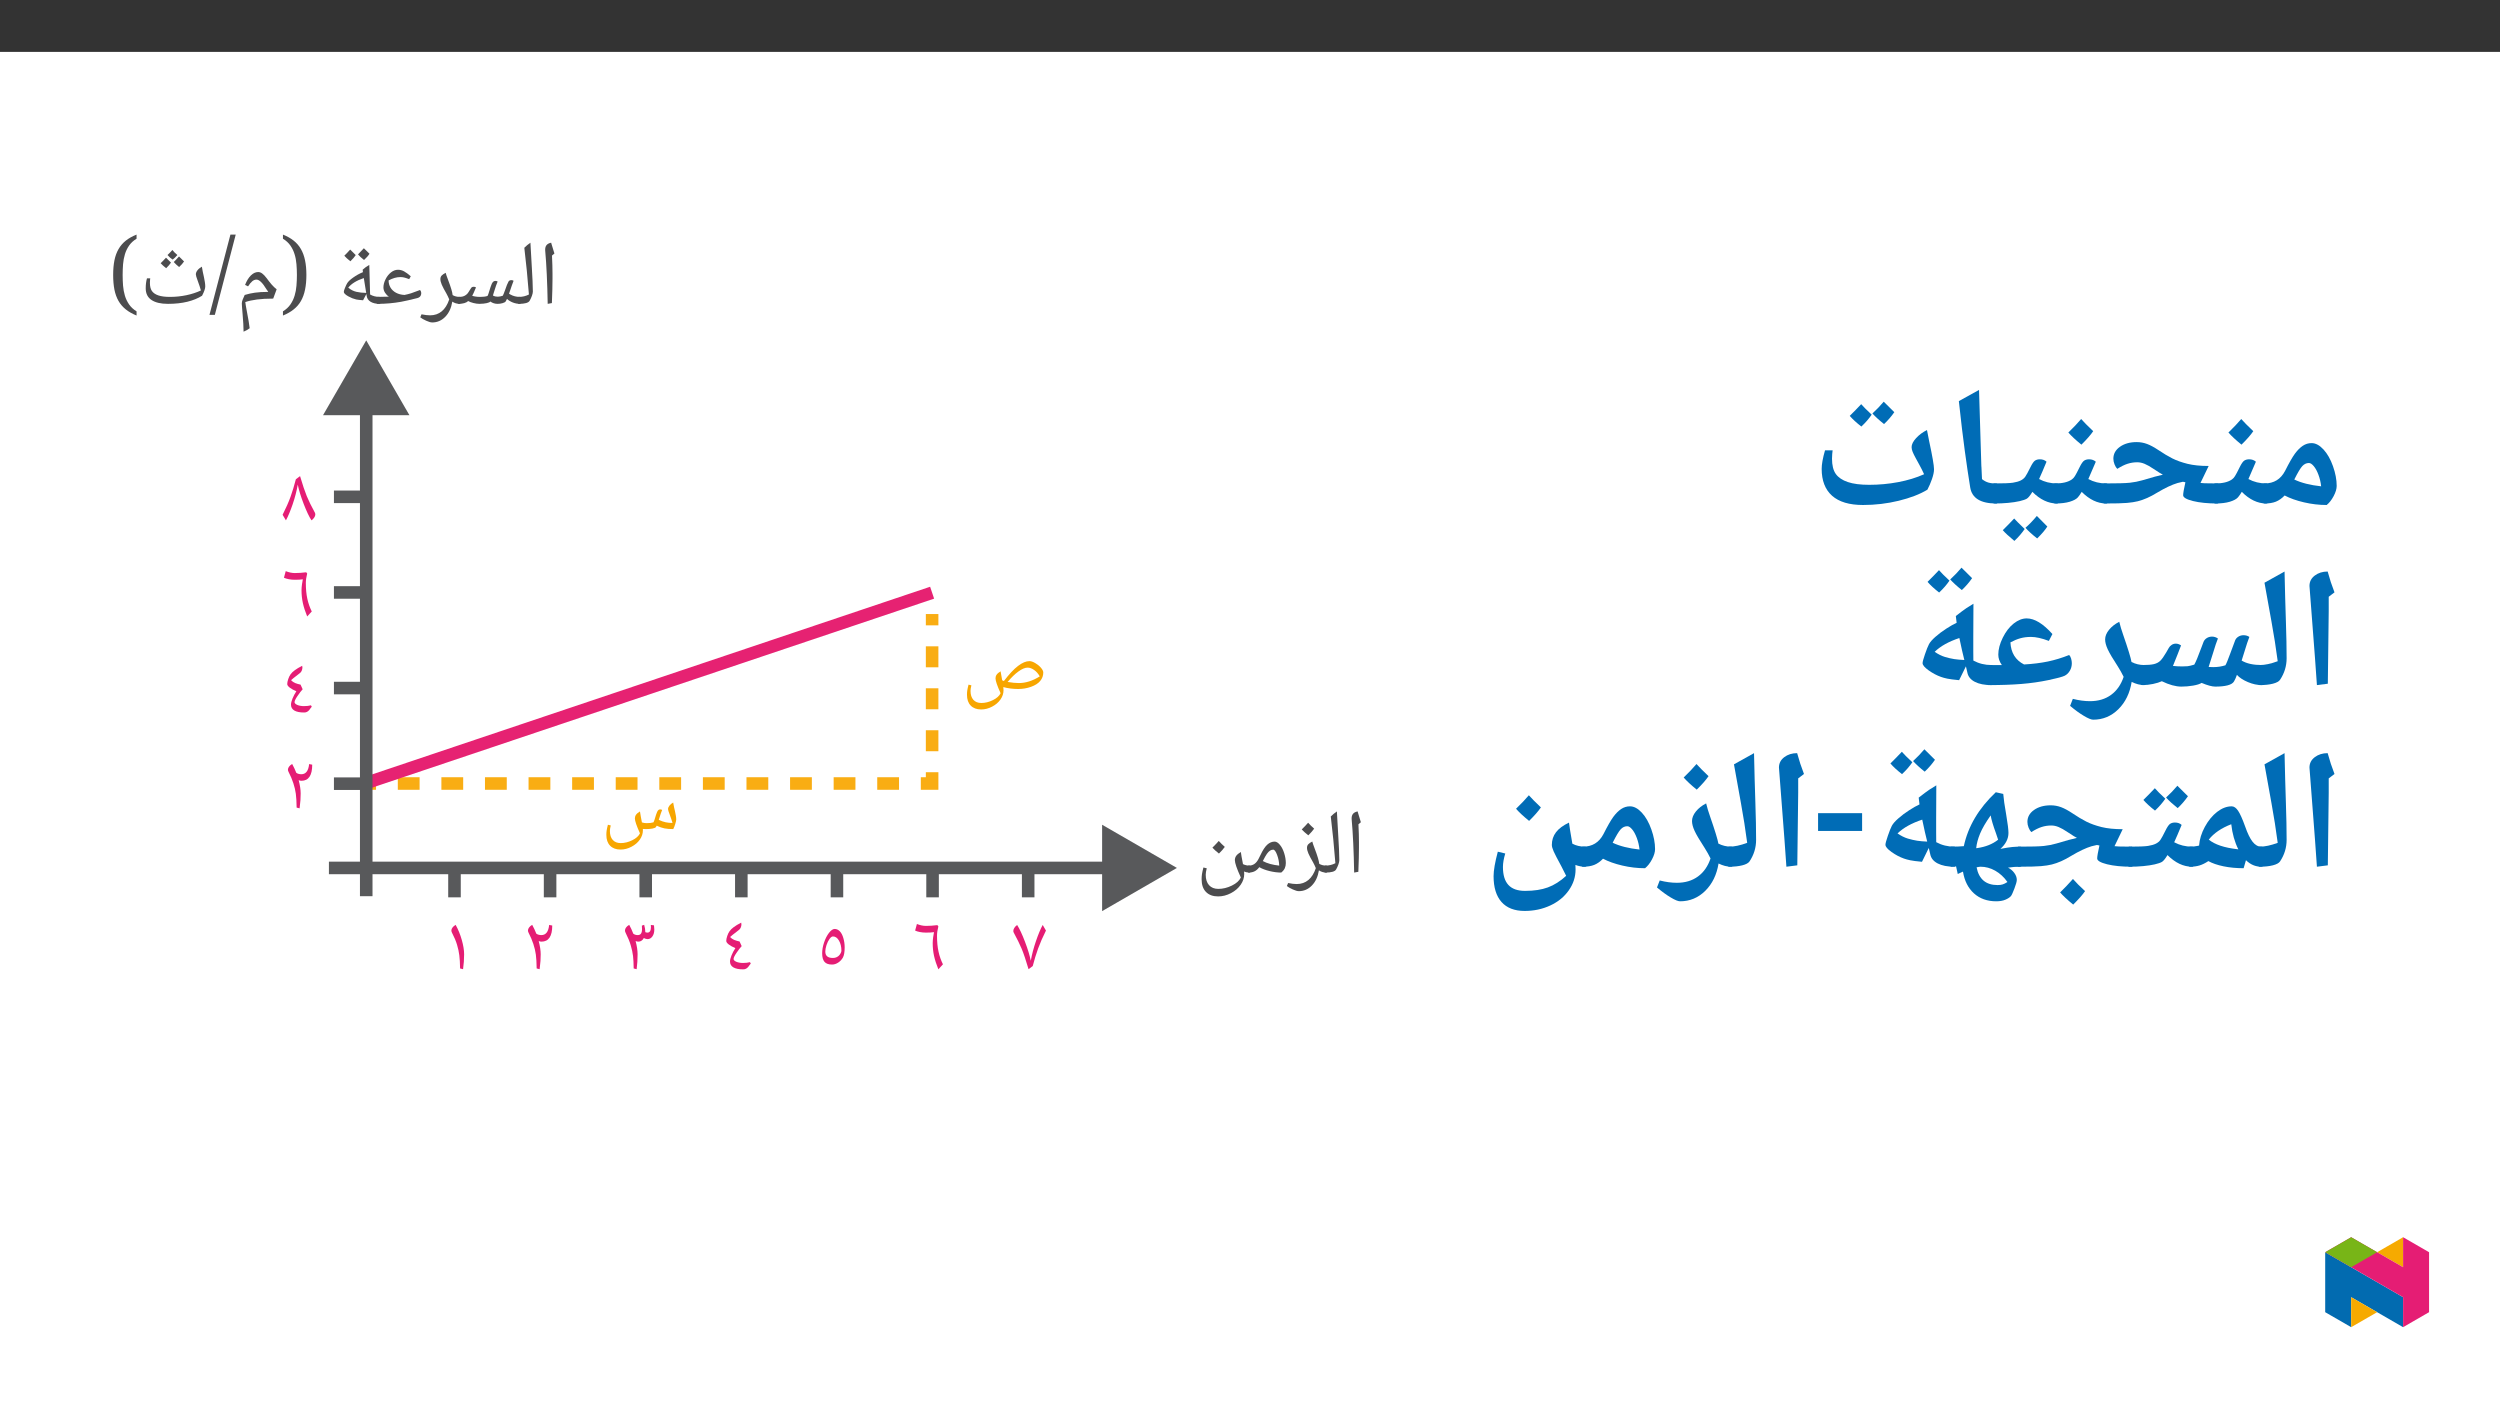 ﻿<?xml version="1.0" encoding="utf-8"?>
<svg xmlns="http://www.w3.org/2000/svg" xmlns:xlink="http://www.w3.org/1999/xlink" viewBox="0 0 960 540" version="1.1">
  <rect x="0" y="0" width="960" height="540" fill="#333333" stroke="none"/>
  <defs>
    <g>
      <symbol overflow="visible" id="glyph0-0">
        <path style="stroke:none;" d="M 1.5 0 L 1.5 -21.422 L 13.5 -21.422 L 13.5 0 Z M 2.938 -1.438 L 12.062 -1.438 L 12.062 -19.984 L 2.938 -19.984 Z M 2.938 -1.438 " />
      </symbol>
      <symbol overflow="visible" id="glyph0-1">
        <path style="stroke:none;" d="M 2.297 -14.844 C 2.297 -15.238 2.441 -15.629 2.734 -16.016 C 3.023 -16.41 3.422 -16.75 3.922 -17.031 C 4.523 -15.938 5.051 -14.812 5.5 -13.656 C 5.707 -13.488 5.984 -13.352 6.328 -13.25 C 6.68 -13.145 7.051 -13.094 7.438 -13.094 C 9.176 -13.094 10.176 -14.395 10.438 -17 L 11.625 -16.766 C 11.625 -12.641 10.238 -10.578 7.469 -10.578 C 7.125 -10.578 6.773 -10.656 6.422 -10.812 C 6.93 -8.852 7.188 -7.16 7.188 -5.734 C 7.188 -4.797 7.16 -3.941 7.109 -3.172 C 7.066 -2.41 6.957 -1.352 6.781 0 L 5.641 -0.281 C 5.609 -2.5 5.504 -4.27 5.328 -5.594 C 5.148 -6.914 4.832 -8.27 4.375 -9.656 C 3.926 -11.051 3.316 -12.488 2.547 -13.969 C 2.379 -14.281 2.297 -14.57 2.297 -14.844 Z M 2.297 -14.844 " />
      </symbol>
      <symbol overflow="visible" id="glyph0-2">
        <path style="stroke:none;" d="M 2.031 -10.859 C 2.031 -11.367 2.156 -12 2.406 -12.75 C 2.656 -13.5 2.957 -14.117 3.312 -14.609 C 3.664 -15.109 4.195 -15.625 4.906 -16.156 C 5.625 -16.695 6.578 -17.27 7.766 -17.875 C 7.828 -17.688 7.859 -17.477 7.859 -17.25 C 7.859 -16.82 7.773 -16.414 7.609 -16.031 C 7.453 -15.645 7.234 -15.344 6.953 -15.125 L 6.047 -14.406 C 4.848 -13.5 4 -12.816 3.5 -12.359 C 3.938 -11.879 4.445 -11.516 5.031 -11.266 C 5.625 -11.023 6.328 -10.816 7.141 -10.641 L 7.953 -8.859 C 7.336 -8.191 6.664 -7.316 5.938 -6.234 C 5.207 -5.16 4.844 -4.391 4.844 -3.922 C 4.844 -3.516 5.195 -3.156 5.906 -2.844 C 6.625 -2.539 7.477 -2.391 8.469 -2.391 C 9.488 -2.391 10.379 -2.492 11.141 -2.703 L 11.453 -2.172 C 11.305 -2.035 11.156 -1.844 11 -1.594 C 10.844 -1.344 10.656 -1.094 10.438 -0.844 C 10.227 -0.602 9.969 -0.391 9.656 -0.203 C 9.352 -0.023 8.973 0.062 8.516 0.062 C 6.867 0.062 5.613 -0.191 4.75 -0.703 C 3.895 -1.211 3.469 -1.969 3.469 -2.969 C 3.469 -3.539 3.66 -4.312 4.047 -5.281 C 4.441 -6.25 4.938 -7.188 5.531 -8.094 C 4.5 -8.531 3.656 -8.992 3 -9.484 C 2.352 -9.984 2.031 -10.441 2.031 -10.859 Z M 3.922 -17.031 Z M 3.922 -17.031 " />
      </symbol>
      <symbol overflow="visible" id="glyph0-3">
        <path style="stroke:none;" d="M 9.688 0.047 C 8.938 -1.797 8.383 -3.508 8.031 -5.094 C 7.688 -6.676 7.516 -8.305 7.516 -9.984 C 7.516 -10.629 7.578 -11.422 7.703 -12.359 C 7.828 -13.305 7.93 -13.926 8.016 -14.219 C 7.191 -14.102 6.164 -14.047 4.938 -14.047 C 4.125 -14.047 3.344 -14.117 2.594 -14.266 C 1.852 -14.41 1.242 -14.598 0.766 -14.828 L 1.453 -17.359 C 2.68 -16.867 3.844 -16.625 4.938 -16.625 C 6.27 -16.625 7.727 -16.723 9.312 -16.922 L 9.688 -16.438 C 9.344 -15.07 9.172 -13.883 9.172 -12.875 C 9.172 -10.531 9.363 -8.484 9.75 -6.734 C 10.133 -4.984 10.703 -3.363 11.453 -1.875 Z M 5.688 -17.031 Z M 5.688 -17.031 " />
      </symbol>
      <symbol overflow="visible" id="glyph0-4">
        <path style="stroke:none;" d="M 6.953 -16.984 C 7.93 -13.68 8.789 -11.117 9.531 -9.297 C 10.281 -7.484 11.32 -5.363 12.656 -2.938 C 12.758 -2.727 12.812 -2.504 12.812 -2.266 C 12.812 -1.898 12.68 -1.52 12.422 -1.125 C 12.172 -0.727 11.812 -0.352 11.344 0 C 10.426 -1.395 9.422 -3.516 8.328 -6.359 C 7.234 -9.211 6.484 -11.664 6.078 -13.719 C 5.641 -11.238 4.988 -8.734 4.125 -6.203 C 3.258 -3.672 2.395 -1.602 1.531 0 L 0.25 -2.141 C 1.551 -4.723 2.562 -7.008 3.281 -9 C 4 -10.988 4.688 -13.25 5.344 -15.781 Z M 3.922 -17.031 Z M 3.922 -17.031 " />
      </symbol>
      <symbol overflow="visible" id="glyph0-5">
        <path style="stroke:none;" d="M 6.125 0 C 5.094 -3.5 4.211 -6.113 3.484 -7.844 C 2.754 -9.57 1.738 -11.641 0.438 -14.047 C 0.332 -14.242 0.281 -14.457 0.281 -14.688 C 0.281 -15.07 0.41 -15.469 0.672 -15.875 C 0.93 -16.281 1.285 -16.648 1.734 -16.984 C 2.648 -15.578 3.648 -13.445 4.734 -10.594 C 5.828 -7.738 6.578 -5.285 6.984 -3.234 C 7.41 -5.641 8.07 -8.156 8.969 -10.781 C 9.863 -13.406 10.727 -15.473 11.562 -16.984 L 12.812 -14.828 C 11.562 -12.328 10.555 -10.031 9.797 -7.938 C 9.035 -5.844 8.348 -3.598 7.734 -1.203 C 7.098 -0.691 6.562 -0.289 6.125 0 Z M 3.922 -17.031 Z M 3.922 -17.031 " />
      </symbol>
      <symbol overflow="visible" id="glyph0-6">
        <path style="stroke:none;" d="M 1.406 -6.109 C 1.406 -7.398 1.648 -8.781 2.141 -10.25 C 2.629 -11.719 3.258 -12.953 4.031 -13.953 C 4.812 -14.953 5.535 -15.453 6.203 -15.453 C 6.941 -15.453 7.602 -15.148 8.188 -14.547 C 8.77 -13.941 9.223 -13.066 9.547 -11.922 C 9.879 -10.785 10.047 -9.613 10.047 -8.406 C 10.047 -6.613 9.828 -5.316 9.391 -4.516 C 8.953 -3.711 8.348 -3.055 7.578 -2.547 C 6.805 -2.035 6.016 -1.781 5.203 -1.781 C 3.859 -1.781 2.891 -2.129 2.297 -2.828 C 1.703 -3.523 1.406 -4.617 1.406 -6.109 Z M 5.516 -4.312 C 5.984 -4.312 6.406 -4.383 6.781 -4.531 C 7.156 -4.688 7.484 -4.891 7.766 -5.141 C 8.047 -5.398 8.285 -5.723 8.484 -6.109 C 8.691 -6.504 8.797 -6.82 8.797 -7.062 C 8.797 -8.613 8.484 -9.922 7.859 -10.984 C 7.242 -12.047 6.473 -12.578 5.547 -12.578 C 5.141 -12.578 4.703 -12.258 4.234 -11.625 C 3.766 -10.988 3.375 -10.191 3.062 -9.234 C 2.758 -8.273 2.609 -7.453 2.609 -6.766 C 2.609 -5.129 3.578 -4.312 5.516 -4.312 Z M 3.922 -17.031 Z M 3.922 -17.031 " />
      </symbol>
      <symbol overflow="visible" id="glyph0-7">
        <path style="stroke:none;" d="M 2.297 -14.859 C 2.297 -15.254 2.438 -15.641 2.719 -16.016 C 3.008 -16.398 3.41 -16.738 3.922 -17.031 C 4.516 -15.957 5.035 -14.828 5.484 -13.641 C 5.961 -13.273 6.52 -13.094 7.156 -13.094 C 7.75 -13.094 8.176 -13.281 8.438 -13.656 C 8.707 -14.031 8.844 -14.598 8.844 -15.359 C 8.844 -15.816 8.82 -16.273 8.781 -16.734 L 9.672 -17.031 C 9.953 -16 10.094 -15.125 10.094 -14.406 L 10.094 -14.219 C 10.426 -14.102 10.707 -14.047 10.938 -14.047 C 11.363 -14.047 11.691 -14.223 11.922 -14.578 C 12.148 -14.941 12.266 -15.461 12.266 -16.141 C 12.266 -16.516 12.25 -16.797 12.219 -16.984 L 13.438 -16.844 C 13.52 -16.207 13.562 -15.68 13.562 -15.266 C 13.562 -14.148 13.312 -13.25 12.812 -12.562 C 12.32 -11.883 11.707 -11.547 10.969 -11.547 C 10.52 -11.547 10.039 -11.688 9.531 -11.969 C 9.332 -11.562 9.051 -11.227 8.688 -10.969 C 8.332 -10.707 7.914 -10.578 7.438 -10.578 C 7.102 -10.578 6.758 -10.656 6.406 -10.812 L 6.375 -10.812 C 6.883 -8.895 7.141 -7.203 7.141 -5.734 C 7.141 -3.754 7.02 -1.844 6.781 0 L 5.641 -0.281 C 5.617 -2.207 5.535 -3.797 5.391 -5.047 C 5.242 -6.297 4.957 -7.645 4.531 -9.094 C 4.113 -10.539 3.453 -12.164 2.547 -13.969 C 2.379 -14.281 2.297 -14.578 2.297 -14.859 Z M 2.297 -14.859 " />
      </symbol>
      <symbol overflow="visible" id="glyph0-8">
        <path style="stroke:none;" d="M 2.297 -14.844 C 2.297 -15.238 2.441 -15.629 2.734 -16.016 C 3.023 -16.41 3.422 -16.75 3.922 -17.031 C 4.523 -15.938 5.051 -14.812 5.5 -13.656 C 5.707 -13.488 5.984 -13.352 6.328 -13.25 C 6.68 -13.145 7.051 -13.094 7.438 -13.094 C 9.176 -13.094 10.176 -14.395 10.438 -17 L 11.625 -16.766 C 11.625 -12.641 10.238 -10.578 7.469 -10.578 C 7.125 -10.578 6.773 -10.656 6.422 -10.812 C 6.93 -8.852 7.188 -7.16 7.188 -5.734 C 7.188 -4.797 7.16 -3.941 7.109 -3.172 C 7.066 -2.41 6.957 -1.352 6.781 0 L 5.641 -0.281 C 5.609 -2.5 5.504 -4.27 5.328 -5.594 C 5.148 -6.914 4.832 -8.27 4.375 -9.656 C 3.926 -11.051 3.316 -12.488 2.547 -13.969 C 2.379 -14.281 2.297 -14.57 2.297 -14.844 Z M 2.297 -14.844 " />
      </symbol>
      <symbol overflow="visible" id="glyph0-9">
        <path style="stroke:none;" d="M 2.297 -14.844 C 2.297 -15.238 2.441 -15.625 2.734 -16 C 3.023 -16.383 3.422 -16.727 3.922 -17.031 C 4.922 -15.25 5.711 -13.312 6.297 -11.219 C 6.891 -9.133 7.188 -7.305 7.188 -5.734 C 7.188 -3.797 7.051 -1.883 6.781 0 L 5.641 -0.281 C 5.609 -2.344 5.508 -4.02 5.344 -5.312 C 5.188 -6.613 4.895 -7.973 4.469 -9.391 C 4.039 -10.816 3.398 -12.344 2.547 -13.969 C 2.379 -14.281 2.297 -14.57 2.297 -14.844 Z M 2.297 -14.844 " />
      </symbol>
      <symbol overflow="visible" id="glyph0-10">
        <path style="stroke:none;" d="M 7.469 7.859 C 5.758 7.859 4.426 7.363 3.469 6.375 C 2.508 5.395 2.031 4.008 2.031 2.219 C 2.031 1.633 2.066 1.086 2.141 0.578 C 2.211 0.066 2.375 -0.68 2.625 -1.672 L 3.719 -1.406 C 3.5 -0.531 3.391 0.18 3.391 0.734 C 3.391 2.203 3.754 3.344 4.484 4.156 C 5.211 4.969 6.234 5.375 7.547 5.375 C 9.023 5.375 10.5 5.008 11.969 4.281 C 13.445 3.562 14.438 2.676 14.938 1.625 C 13.633 -1.238 12.984 -3.148 12.984 -4.109 C 12.984 -4.617 13.129 -5.082 13.422 -5.5 C 13.711 -5.926 14.219 -6.352 14.938 -6.781 C 15.02 -6.195 15.223 -5.051 15.547 -3.344 L 16.062 -3.125 L 16.219 -3.078 C 18.227 -5.711 20.035 -7.641 21.641 -8.859 C 23.242 -10.086 24.707 -10.703 26.031 -10.703 C 26.645 -10.703 27.379 -10.453 28.234 -9.953 C 29.086 -9.461 29.816 -8.867 30.422 -8.172 C 31.023 -7.473 31.328 -6.863 31.328 -6.344 C 31.328 -5.125 30.938 -4.039 30.156 -3.094 C 29.383 -2.156 28.211 -1.406 26.641 -0.844 C 25.078 -0.281 23.426 0 21.688 0 C 19.664 0 17.766 -0.242 15.984 -0.734 C 16.035 -0.316 16.062 0.094 16.062 0.5 C 16.062 1.727 15.672 2.906 14.891 4.031 C 14.109 5.156 13.035 6.07 11.672 6.781 C 10.316 7.5 8.914 7.859 7.469 7.859 Z M 21.969 -2.281 C 24.582 -2.281 27.254 -3.133 29.984 -4.844 C 29.379 -5.906 28.648 -6.727 27.797 -7.312 C 26.953 -7.906 26.117 -8.203 25.297 -8.203 C 24.305 -8.203 23.141 -7.711 21.797 -6.734 C 20.453 -5.766 19.066 -4.422 17.641 -2.703 C 19.273 -2.422 20.719 -2.281 21.969 -2.281 Z M 21.578 -12.172 Z M 23.719 0.875 Z M 23.719 1.547 Z M 23.719 1.547 " />
      </symbol>
      <symbol overflow="visible" id="glyph0-11">
        <path style="stroke:none;" d="M 17.141 0 L 16.047 -0.062 L 16.062 0.5 C 16.062 1.727 15.672 2.906 14.891 4.031 C 14.109 5.156 13.035 6.07 11.672 6.781 C 10.316 7.5 8.914 7.859 7.469 7.859 C 5.758 7.859 4.426 7.363 3.469 6.375 C 2.508 5.395 2.031 4.008 2.031 2.219 C 2.031 1.633 2.066 1.086 2.141 0.578 C 2.211 0.066 2.375 -0.68 2.625 -1.672 L 3.719 -1.406 C 3.5 -0.531 3.391 0.18 3.391 0.734 C 3.391 2.203 3.754 3.344 4.484 4.156 C 5.211 4.969 6.234 5.375 7.547 5.375 C 9.023 5.375 10.5 5.008 11.969 4.281 C 13.445 3.562 14.438 2.676 14.938 1.625 C 13.633 -1.238 12.984 -3.148 12.984 -4.109 C 12.984 -4.617 13.129 -5.082 13.422 -5.5 C 13.711 -5.926 14.219 -6.352 14.938 -6.781 C 15.031 -6.082 15.141 -5.41 15.266 -4.766 L 15.688 -2.562 C 16.289 -2.375 16.883 -2.281 17.469 -2.281 C 18.594 -2.281 19.477 -2.383 20.125 -2.594 C 20.238 -2.781 20.359 -3.062 20.484 -3.438 C 20.973 -5.113 21.316 -6.16 21.516 -6.578 C 21.723 -7.004 21.922 -7.273 22.109 -7.391 C 22.297 -7.504 22.508 -7.562 22.75 -7.562 C 23.02 -7.562 23.254 -7.488 23.453 -7.344 C 23.18 -6.75 22.75 -5.484 22.156 -3.547 C 23.145 -3.086 24.039 -2.773 24.844 -2.609 C 25.656 -2.441 26.52 -2.359 27.438 -2.359 C 27.207 -3.18 26.836 -4.281 26.328 -5.656 C 25.922 -6.688 25.719 -7.359 25.719 -7.672 C 25.719 -8.109 25.895 -8.551 26.25 -9 C 26.602 -9.457 27.082 -9.859 27.688 -10.203 C 27.77 -9.609 27.879 -9.023 28.016 -8.453 C 28.16 -7.879 28.289 -7.316 28.406 -6.766 C 28.531 -6.211 28.633 -5.676 28.719 -5.156 C 28.812 -4.633 28.859 -4.145 28.859 -3.688 C 28.859 -3.363 28.738 -2.805 28.5 -2.016 C 28.27 -1.223 28.008 -0.551 27.719 0 C 26.426 0 25.312 -0.086 24.375 -0.266 C 23.438 -0.453 22.43 -0.797 21.359 -1.297 L 21.094 -0.812 C 20.926 -0.551 20.473 -0.348 19.734 -0.203 C 19.004 -0.066 18.141 0 17.141 0 Z M 20.703 -9.906 Z M 21.547 0.875 Z M 21.547 2.281 Z M 21.547 2.281 " />
      </symbol>
      <symbol overflow="visible" id="glyph1-0">
        <path style="stroke:none;" d="M 1.75 0 L 1.75 -24.984 L 15.75 -24.984 L 15.75 0 Z M 3.438 -1.672 L 14.062 -1.672 L 14.062 -23.312 L 3.438 -23.312 Z M 3.438 -1.672 " />
      </symbol>
      <symbol overflow="visible" id="glyph1-1">
        <path style="stroke:none;" d="M 5.5 -11.656 L 5.5 -9.469 C 5.5 -7.207 5.422 -4.148 5.266 -0.297 L 3.656 0 C 3.508 -8.176 3.191 -14.969 2.703 -20.375 L 2.688 -20.812 C 2.688 -21.551 2.867 -22.141 3.234 -22.578 C 3.609 -23.023 4.191 -23.328 4.984 -23.484 C 5.023 -23.336 5.062 -23.203 5.094 -23.078 C 5.125 -22.953 5.504 -21.703 6.234 -19.328 L 5.297 -18.531 L 5.312 -18.359 C 5.438 -15.848 5.5 -13.613 5.5 -11.656 Z M 4.266 -25.188 Z M 4.594 1.812 Z M 4.594 1.812 " />
      </symbol>
      <symbol overflow="visible" id="glyph1-2">
        <path style="stroke:none;" d="M -0.031 0 C -0.238 0 -0.344 -0.098 -0.344 -0.297 L -0.344 -2.375 C -0.344 -2.57 -0.238 -2.672 -0.031 -2.672 C 1.375 -2.672 2.664 -2.977 3.844 -3.594 C 3.363 -9.789 2.773 -15.77 2.078 -21.531 C 2.754 -22.219 3.535 -22.867 4.422 -23.484 C 4.535 -20.973 4.723 -17.676 4.984 -13.594 C 5.203 -10.164 5.328 -7.207 5.359 -4.719 C 5.359 -4.32 5.242 -3.797 5.016 -3.141 C 4.785 -2.484 4.492 -1.844 4.141 -1.219 C 3.711 -0.406 2.32 0 -0.031 0 Z M 2.766 -25.188 Z M 4.203 1.031 Z M 4.203 1.812 Z M 4.203 1.812 " />
      </symbol>
      <symbol overflow="visible" id="glyph1-3">
        <path style="stroke:none;" d="M 23.5 0 C 22.582 0 21.676 -0.172 20.781 -0.516 C 19.895 -0.867 19.145 -1.328 18.531 -1.891 L 18.031 -0.938 C 17.844 -0.664 17.438 -0.441 16.812 -0.266 C 16.195 -0.086 15.57 0 14.938 0 C 13.895 0 12.961 -0.297 12.141 -0.891 C 11.941 -0.648 11.477 -0.445 10.75 -0.281 C 10.02 -0.113 9.07 -0.02 7.906 0 C 7.238 0 6.473 -0.109 5.609 -0.328 C 4.754 -0.547 4.094 -0.797 3.625 -1.078 C 3.289 -0.742 2.797 -0.477 2.141 -0.281 C 1.492 -0.094 0.781 0 0 0 C -0.195 0 -0.297 -0.098 -0.297 -0.297 L -0.297 -2.375 C -0.297 -2.57 -0.195 -2.672 0 -2.672 C 0.645 -2.672 1.18 -2.727 1.609 -2.844 C 2.035 -2.969 2.445 -3.176 2.844 -3.469 C 3.133 -3.707 3.348 -3.914 3.484 -4.094 C 3.629 -4.27 4.035 -4.906 4.703 -6 C 4.898 -6.375 5.258 -6.562 5.781 -6.562 C 6.082 -6.562 6.363 -6.477 6.625 -6.312 C 5.895 -4.531 5.41 -3.461 5.172 -3.109 C 5.348 -3.023 5.723 -2.93 6.297 -2.828 C 6.879 -2.723 7.539 -2.672 8.281 -2.672 C 9.375 -2.672 10.297 -2.789 11.047 -3.031 C 11.18 -3.238 11.316 -3.566 11.453 -4.016 C 12.047 -5.992 12.457 -7.223 12.688 -7.703 C 12.926 -8.18 13.156 -8.484 13.375 -8.609 C 13.594 -8.742 13.836 -8.812 14.109 -8.812 C 14.422 -8.812 14.695 -8.727 14.938 -8.562 C 14.613 -7.883 14.141 -6.523 13.516 -4.484 L 13.125 -3.203 C 13.477 -3.023 13.785 -2.906 14.047 -2.844 C 14.305 -2.781 14.617 -2.75 14.984 -2.75 C 15.555 -2.75 16.203 -2.875 16.922 -3.125 C 17.098 -3.414 17.43 -4.254 17.922 -5.641 C 18.117 -6.223 18.316 -6.77 18.516 -7.281 C 18.723 -7.789 18.926 -8.223 19.125 -8.578 C 19.332 -8.93 19.695 -9.109 20.219 -9.109 C 20.551 -9.109 20.832 -9.023 21.062 -8.859 C 20.738 -8.078 20.156 -6.422 19.312 -3.891 L 19.859 -3.578 C 20.922 -2.973 22.133 -2.672 23.5 -2.672 C 23.695 -2.672 23.797 -2.57 23.797 -2.375 L 23.797 -0.297 C 23.797 -0.098 23.695 0 23.5 0 Z M 12.25 -11.547 Z M 11.641 1.031 Z M 11.641 1.812 Z M 11.641 1.812 " />
      </symbol>
      <symbol overflow="visible" id="glyph1-4">
        <path style="stroke:none;" d="M 13.969 0 C 12.875 0 11.922 -0.285 11.109 -0.859 C 10.711 1.578 9.812 3.52 8.406 4.969 C 7 6.414 5.328 7.141 3.391 7.141 C 2.828 7.141 2.062 6.922 1.094 6.484 C 0.125 6.047 -0.641 5.609 -1.203 5.172 L -0.719 4.016 C 0.562 4.273 1.66 4.406 2.578 4.406 C 4.336 4.406 5.836 3.883 7.078 2.844 C 8.316 1.801 9.266 0.285 9.922 -1.703 C 9.617 -2.461 9.27 -3.195 8.875 -3.906 C 8.051 -5.32 7.453 -6.457 7.078 -7.312 C 6.711 -8.176 6.531 -8.898 6.531 -9.484 C 6.531 -10.078 6.707 -10.551 7.062 -10.906 C 7.426 -11.27 7.926 -11.609 8.562 -11.922 C 8.727 -11.285 8.961 -10.582 9.266 -9.812 C 10.004 -7.863 10.5 -6.445 10.75 -5.562 C 11.008 -4.688 11.172 -3.953 11.234 -3.359 C 12.016 -2.898 12.926 -2.672 13.969 -2.672 C 14.156 -2.672 14.25 -2.57 14.25 -2.375 L 14.25 -0.297 C 14.25 -0.098 14.156 0 13.969 0 Z M 6.875 -13.641 Z M 3.531 8.859 Z M 3.531 8.859 " />
      </symbol>
      <symbol overflow="visible" id="glyph1-5">
        <path style="stroke:none;" d="M 0 0 C -0.195 0 -0.297 -0.098 -0.297 -0.297 L -0.297 -2.375 C -0.297 -2.57 -0.195 -2.672 0 -2.672 C 1.5 -2.672 2.953 -2.703 4.359 -2.766 C 3.797 -3.129 3.305 -3.629 2.891 -4.266 C 2.473 -4.91 2.266 -5.594 2.266 -6.312 C 2.266 -7.301 2.535 -8.344 3.078 -9.438 C 3.617 -10.531 4.316 -11.41 5.172 -12.078 C 6.023 -12.754 6.922 -13.094 7.859 -13.094 C 8.672 -13.094 9.445 -12.891 10.188 -12.484 C 10.926 -12.078 11.785 -11.445 12.766 -10.594 L 12.156 -9.484 C 11.227 -9.836 10.551 -10.055 10.125 -10.141 C 9.707 -10.234 9.25 -10.281 8.75 -10.281 C 7.312 -10.281 5.812 -9.852 4.25 -9 C 4.25 -8 4.488 -7.086 4.969 -6.266 C 5.457 -5.441 6.164 -4.773 7.094 -4.266 C 8.02 -3.766 9.109 -3.484 10.359 -3.422 C 11.242 -3.598 12.086 -3.812 12.891 -4.062 C 13.703 -4.32 14.836 -4.738 16.297 -5.312 C 16.617 -5.02 16.781 -4.602 16.781 -4.062 L 16.75 -3.703 C 16.613 -2.922 16.129 -2.426 15.297 -2.219 C 12.516 -1.52 10.41 -1.039 8.984 -0.781 C 7.566 -0.531 6.109 -0.336 4.609 -0.203 C 3.109 -0.066 1.57 0 0 0 Z M 7.5 -14.797 Z M 9.719 1.031 Z M 9.719 1.812 Z M 9.719 1.812 " />
      </symbol>
      <symbol overflow="visible" id="glyph1-6">
        <path style="stroke:none;" d="M 10.766 -1.375 C 9.484 -1.477 8.602 -1.582 8.125 -1.688 C 7.645 -1.801 7.145 -1.957 6.625 -2.156 C 6.113 -2.363 5.582 -2.617 5.031 -2.922 C 4.488 -3.234 4.078 -3.531 3.797 -3.812 C 3.516 -4.094 3.375 -4.352 3.375 -4.594 C 3.375 -4.906 3.531 -5.438 3.844 -6.188 C 4.156 -6.938 4.414 -7.488 4.625 -7.844 C 4.977 -8.488 5.75 -9.234 6.938 -10.078 C 8.125 -10.93 9.383 -11.629 10.719 -12.172 L 10.609 -13.125 C 11.41 -13.852 12.258 -14.461 13.156 -14.953 L 13.469 -3.594 C 14.531 -2.977 15.742 -2.672 17.109 -2.672 C 17.305 -2.672 17.406 -2.57 17.406 -2.375 L 17.406 -0.297 C 17.406 -0.098 17.305 0 17.109 0 C 15.703 0 14.555 -0.266 13.672 -0.797 C 12.797 -1.328 12.289 -2.078 12.156 -3.047 L 12.047 -3.781 Z M 5.078 -6.219 C 6.016 -5.426 7.051 -4.895 8.188 -4.625 C 9.332 -4.363 10.594 -4.223 11.969 -4.203 L 11.062 -9.844 L 11.047 -9.906 C 8.254 -8.957 6.266 -7.727 5.078 -6.219 Z M 9.094 -16.656 Z M 11.688 1.031 Z M 11 2.156 Z M 7.953 -18.734 C 7.535 -18.066 6.848 -17.27 5.891 -16.344 C 4.836 -17.188 4.062 -17.898 3.562 -18.484 C 4.176 -19.055 4.926 -19.844 5.812 -20.844 C 6.094 -20.562 6.805 -19.859 7.953 -18.734 Z M 13.234 -19.234 C 12.805 -18.535 12.109 -17.738 11.141 -16.844 C 10.141 -17.625 9.367 -18.344 8.828 -19 C 9.078 -19.227 9.828 -20.016 11.078 -21.359 C 11.359 -21.055 12.078 -20.348 13.234 -19.234 Z M 8.516 -16 Z M 8.344 -22.203 Z M 8.516 -16.344 Z M 8.516 -16.344 " />
      </symbol>
      <symbol overflow="visible" id="glyph1-7">
        <path style="stroke:none;" d="M 6.484 -11.094 C 6.484 -12.477 6.426 -13.848 6.312 -15.203 C 6.207 -16.566 5.969 -17.848 5.594 -19.047 C 5.227 -20.254 4.691 -21.367 3.984 -22.391 C 3.273 -23.41 2.32 -24.285 1.125 -25.016 L 1.125 -26.594 C 2.727 -25.957 4.098 -25.188 5.234 -24.281 C 6.379 -23.375 7.312 -22.289 8.031 -21.031 C 8.75 -19.781 9.273 -18.336 9.609 -16.703 C 9.953 -15.066 10.125 -13.195 10.125 -11.094 C 10.125 -8.988 9.953 -7.109 9.609 -5.453 C 9.273 -3.805 8.75 -2.352 8.031 -1.094 C 7.312 0.156 6.379 1.234 5.234 2.141 C 4.098 3.055 2.727 3.836 1.125 4.484 L 1.125 2.875 C 2.32 2.145 3.273 1.266 3.984 0.234 C 4.691 -0.785 5.227 -1.898 5.594 -3.109 C 5.969 -4.328 6.207 -5.613 6.312 -6.969 C 6.426 -8.32 6.484 -9.695 6.484 -11.094 Z M 6.484 -11.094 " />
      </symbol>
      <symbol overflow="visible" id="glyph1-8">
        <path style="stroke:none;" d="M 5.391 9.359 C 4.734 9.879 3.953 10.32 3.047 10.688 C 3.035 8.883 2.914 6.703 2.688 4.141 C 2.477 1.773 2.375 0.336 2.375 -0.172 C 2.375 -0.617 2.488 -1.117 2.719 -1.672 C 2.945 -2.234 3.203 -2.816 3.484 -3.422 C 4.773 -3.816 6.094 -4.109 7.438 -4.297 C 8.781 -4.492 10.477 -4.594 12.531 -4.594 L 11.797 -5.656 C 10.336 -8.094 9.07 -9.312 8 -9.312 C 7.445 -9.312 6.914 -9.109 6.406 -8.703 C 5.906 -8.297 5.359 -7.633 4.766 -6.719 L 3.625 -7.281 C 4.238 -8.852 4.984 -10.066 5.859 -10.922 C 6.742 -11.785 7.68 -12.219 8.672 -12.219 C 9.191 -12.219 9.703 -12.031 10.203 -11.656 C 10.711 -11.289 11.266 -10.711 11.859 -9.922 C 12.617 -8.891 13.301 -8.023 13.906 -7.328 C 14.52 -6.641 15.133 -6.062 15.75 -5.594 L 14.422 -2.016 C 11.953 -2.016 9.875 -1.898 8.188 -1.672 C 6.5 -1.453 5.004 -1.125 3.703 -0.688 L 3.953 0.922 L 4.406 3.406 C 4.852 5.676 5.18 7.66 5.391 9.359 Z M 7.781 -13.922 Z M 10.25 1.75 Z M 10.25 1.75 " />
      </symbol>
      <symbol overflow="visible" id="glyph1-9">
        <path style="stroke:none;" d="M 2.062 4.234 L 0 4.234 L 8.047 -26.594 L 10.078 -26.594 Z M 2.062 4.234 " />
      </symbol>
      <symbol overflow="visible" id="glyph1-10">
        <path style="stroke:none;" d="M 10.984 0 C 8.242 0 6.133 -0.492 4.656 -1.484 C 3.176 -2.473 2.438 -3.969 2.438 -5.969 C 2.438 -7.414 2.598 -8.695 2.922 -9.812 L 4.172 -9.812 C 4.148 -9.719 4.125 -9.477 4.094 -9.094 C 4.062 -8.707 4.047 -8.367 4.047 -8.078 C 4.047 -6.723 4.301 -5.676 4.812 -4.938 C 5.332 -4.195 6.148 -3.633 7.266 -3.25 C 8.391 -2.863 9.875 -2.672 11.719 -2.672 C 13.895 -2.672 16.02 -2.891 18.094 -3.328 C 20.164 -3.773 22.008 -4.379 23.625 -5.141 C 23.375 -6.109 22.953 -7.391 22.359 -8.984 C 21.91 -10.172 21.688 -10.953 21.688 -11.328 C 21.688 -11.828 21.883 -12.336 22.281 -12.859 C 22.688 -13.391 23.258 -13.863 24 -14.281 C 24.094 -13.602 24.211 -12.926 24.359 -12.25 C 24.516 -11.582 24.66 -10.922 24.797 -10.266 C 24.93 -9.617 25.047 -8.992 25.141 -8.391 C 25.242 -7.785 25.297 -7.219 25.297 -6.688 C 25.297 -5.875 24.891 -4.688 24.078 -3.125 C 22.535 -2.133 20.656 -1.363 18.438 -0.812 C 16.227 -0.27 13.742 0 10.984 0 Z M 12.781 -13.953 Z M 13.234 1.031 Z M 13.234 1.812 Z M 14.594 -18.75 C 13.914 -17.957 13.312 -17.375 12.781 -17 C 12.125 -17.406 11.461 -17.988 10.797 -18.75 C 11.504 -19.414 12.129 -20.062 12.672 -20.688 C 13.109 -20.102 13.75 -19.457 14.594 -18.75 Z M 12.141 -15.844 C 11.734 -15.207 11.113 -14.488 10.281 -13.688 C 9.363 -14.406 8.66 -15.047 8.172 -15.609 C 8.734 -16.129 9.414 -16.836 10.219 -17.734 C 10.469 -17.473 11.109 -16.844 12.141 -15.844 Z M 17.156 -16.281 C 16.707 -15.602 16.078 -14.891 15.266 -14.141 C 14.461 -14.773 13.773 -15.414 13.203 -16.062 C 13.617 -16.445 14.289 -17.16 15.219 -18.203 Z M 12.688 -14.141 Z M 12.672 -21.531 Z M 12.672 -21.531 " />
      </symbol>
      <symbol overflow="visible" id="glyph1-11">
        <path style="stroke:none;" d="M 5.641 -11.094 C 5.641 -9.695 5.691 -8.32 5.797 -6.969 C 5.91 -5.613 6.148 -4.328 6.516 -3.109 C 6.879 -1.898 7.414 -0.785 8.125 0.234 C 8.832 1.266 9.785 2.145 10.984 2.875 L 10.984 4.484 C 9.379 3.836 8.004 3.055 6.859 2.141 C 5.723 1.234 4.789 0.156 4.062 -1.094 C 3.344 -2.352 2.816 -3.805 2.484 -5.453 C 2.16 -7.109 2 -8.988 2 -11.094 C 2 -13.195 2.16 -15.066 2.484 -16.703 C 2.816 -18.336 3.344 -19.781 4.062 -21.031 C 4.789 -22.289 5.723 -23.375 6.859 -24.281 C 8.004 -25.188 9.379 -25.957 10.984 -26.594 L 10.984 -25.016 C 9.785 -24.285 8.832 -23.41 8.125 -22.391 C 7.414 -21.367 6.879 -20.254 6.516 -19.047 C 6.148 -17.848 5.91 -16.566 5.797 -15.203 C 5.691 -13.848 5.641 -12.477 5.641 -11.094 Z M 5.641 -11.094 " />
      </symbol>
      <symbol overflow="visible" id="glyph1-12">
        <path style="stroke:none;" d="M 13.969 0 C 12.875 0 11.922 -0.285 11.109 -0.859 C 10.711 1.578 9.812 3.52 8.406 4.969 C 7 6.414 5.328 7.141 3.391 7.141 C 2.828 7.141 2.062 6.922 1.094 6.484 C 0.125 6.047 -0.641 5.609 -1.203 5.172 L -0.719 4.016 C 0.562 4.273 1.66 4.406 2.578 4.406 C 4.336 4.406 5.836 3.883 7.078 2.844 C 8.316 1.801 9.266 0.285 9.922 -1.703 C 9.617 -2.461 9.27 -3.195 8.875 -3.906 C 8.051 -5.32 7.453 -6.457 7.078 -7.312 C 6.711 -8.176 6.531 -8.898 6.531 -9.484 C 6.531 -10.078 6.707 -10.551 7.062 -10.906 C 7.426 -11.27 7.926 -11.609 8.562 -11.922 C 8.727 -11.285 8.961 -10.582 9.266 -9.812 C 10.004 -7.863 10.5 -6.445 10.75 -5.562 C 11.008 -4.688 11.172 -3.953 11.234 -3.359 C 12.016 -2.898 12.926 -2.672 13.969 -2.672 C 14.156 -2.672 14.25 -2.57 14.25 -2.375 L 14.25 -0.297 C 14.25 -0.098 14.156 0 13.969 0 Z M 6.875 -13.641 Z M 3.531 8.859 Z M 9.281 -16.859 C 8.727 -16.078 7.977 -15.223 7.031 -14.297 C 5.988 -15.117 5.148 -15.875 4.516 -16.562 C 5.711 -17.758 6.523 -18.617 6.953 -19.141 C 7.691 -18.328 8.469 -17.566 9.281 -16.859 Z M 7.031 -13.953 Z M 6.953 -19.984 Z M 6.953 -19.984 " />
      </symbol>
      <symbol overflow="visible" id="glyph1-13">
        <path style="stroke:none;" d="M 0 0 C -0.195 0 -0.297 -0.098 -0.297 -0.297 L -0.297 -2.375 C -0.297 -2.57 -0.195 -2.672 0 -2.672 C 0.883 -2.672 1.629 -2.883 2.234 -3.312 C 2.848 -3.738 3.379 -4.391 3.828 -5.266 L 4.531 -6.672 C 5.426 -8.578 6.301 -9.922 7.156 -10.703 C 8.02 -11.492 8.969 -11.891 10 -11.891 C 10.676 -11.891 11.352 -11.473 12.031 -10.641 C 12.719 -9.816 13.266 -8.75 13.672 -7.438 C 14.086 -6.125 14.297 -4.859 14.297 -3.641 C 14.297 -2.922 14.164 -2.266 13.906 -1.672 C 13.645 -1.086 13.188 -0.531 12.531 0 C 11.125 0 9.629 -0.191 8.047 -0.578 C 6.473 -0.961 5.16 -1.461 4.109 -2.078 C 3.555 -1.336 2.953 -0.805 2.297 -0.484 C 1.648 -0.16 0.883 0 0 0 Z M 11.766 -2.672 C 11.711 -4.117 11.438 -5.5 10.938 -6.812 C 10.438 -8.133 9.941 -8.797 9.453 -8.797 C 9.004 -8.797 8.586 -8.664 8.203 -8.406 C 7.816 -8.145 7.426 -7.738 7.031 -7.188 C 6.645 -6.645 6.125 -5.723 5.469 -4.422 C 7.113 -3.523 9.211 -2.941 11.766 -2.672 Z M 8.641 -13.609 Z M 8.781 1.031 Z M 8.094 2.156 Z M 8.094 2.156 " />
      </symbol>
      <symbol overflow="visible" id="glyph1-14">
        <path style="stroke:none;" d="M 8.719 9.156 C 6.719 9.156 5.16 8.582 4.047 7.438 C 2.93 6.289 2.375 4.672 2.375 2.578 C 2.375 1.91 2.414 1.273 2.5 0.672 C 2.582 0.078 2.77 -0.797 3.062 -1.953 L 4.344 -1.641 C 4.082 -0.617 3.953 0.211 3.953 0.859 C 3.953 2.566 4.379 3.895 5.234 4.844 C 6.086 5.789 7.273 6.266 8.797 6.266 C 10.535 6.266 12.266 5.844 13.984 5 C 15.703 4.164 16.852 3.129 17.438 1.891 C 15.906 -1.441 15.141 -3.664 15.141 -4.781 C 15.141 -5.383 15.312 -5.93 15.656 -6.422 C 16 -6.91 16.594 -7.406 17.438 -7.906 C 17.531 -7.094 17.797 -5.586 18.234 -3.391 L 18.25 -3.25 C 19.031 -2.863 19.879 -2.672 20.797 -2.672 C 20.992 -2.672 21.094 -2.57 21.094 -2.375 L 21.094 -0.297 C 21.094 -0.098 20.992 0 20.797 0 C 20.016 0 19.305 -0.141 18.672 -0.422 L 18.734 0.578 C 18.734 2.016 18.273 3.391 17.359 4.703 C 16.453 6.016 15.207 7.082 13.625 7.906 C 12.039 8.738 10.406 9.156 8.719 9.156 Z M 9.25 -7.062 Z M 1.156 9.172 Z M 9.234 10.875 Z M 11.281 -9.859 C 10.727 -9.078 9.977 -8.223 9.031 -7.297 C 7.988 -8.117 7.148 -8.875 6.516 -9.562 C 7.711 -10.758 8.523 -11.617 8.953 -12.141 C 9.691 -11.328 10.469 -10.566 11.281 -9.859 Z M 9.031 -6.953 Z M 8.953 -12.984 Z M 8.953 -12.984 " />
      </symbol>
      <symbol overflow="visible" id="glyph2-0">
        <path style="stroke:none;" d="M 6.125 -46.406 L 32.812 -46.406 L 32.812 0 L 6.125 0 Z M 9.422 -3.297 L 29.516 -3.297 L 29.516 -43.094 L 9.422 -43.094 Z M 9.422 -3.297 " />
      </symbol>
      <symbol overflow="visible" id="glyph2-1">
        <path style="stroke:none;" d="M 0 -0.578 C -0.363 -0.578 -0.547 -0.754 -0.547 -1.109 L -0.547 -7.75 C -0.547 -8.102 -0.363 -8.281 0 -8.281 C 3.551 -8.281 6.164 -9.879 7.844 -13.078 C 9.406 -16.18 10.672 -18.395 11.641 -19.719 C 12.617 -21.039 13.625 -22.047 14.656 -22.734 C 15.695 -23.422 16.82 -23.766 18.031 -23.766 C 19.57 -23.766 21.094 -22.953 22.594 -21.328 C 24.094 -19.703 25.312 -17.555 26.25 -14.891 C 27.195 -12.223 27.672 -9.703 27.672 -7.328 C 27.672 -6.191 27.281 -4.883 26.5 -3.406 C 25.719 -1.938 24.828 -0.801 23.828 0 C 20.93 0 18.031 -0.336 15.125 -1.016 C 12.219 -1.691 9.738 -2.57 7.688 -3.656 C 6.625 -2.551 5.504 -1.758 4.328 -1.281 C 3.16 -0.812 1.719 -0.578 0 -0.578 Z M 21.703 -7.172 C 21.535 -8.734 21.191 -10.207 20.672 -11.594 C 20.16 -12.977 19.566 -14.078 18.891 -14.891 C 18.211 -15.711 17.586 -16.125 17.016 -16.125 C 16.055 -16.125 15.211 -15.734 14.484 -14.953 C 13.754 -14.172 12.723 -12.445 11.391 -9.781 C 14.098 -8.488 17.535 -7.617 21.703 -7.172 Z M 16.062 -28.531 Z M 16.953 3.75 Z M 16.953 3.75 " />
      </symbol>
      <symbol overflow="visible" id="glyph2-2">
        <path style="stroke:none;" d="M 0 -0.578 C -0.363 -0.578 -0.547 -0.754 -0.547 -1.109 L -0.547 -7.75 C -0.547 -8.102 -0.363 -8.281 0 -8.281 C 2.789 -8.281 4.914 -8.789 6.375 -9.812 C 6.801 -10.102 7.191 -10.531 7.547 -11.094 C 7.91 -11.656 8.504 -12.781 9.328 -14.469 C 10.023 -15.883 10.629 -16.75 11.141 -17.062 C 11.648 -17.383 12.266 -17.547 12.984 -17.547 C 14.016 -17.547 14.879 -17.238 15.578 -16.625 L 12.703 -9.969 C 14.773 -8.844 17.055 -8.281 19.547 -8.281 C 19.91 -8.281 20.094 -8.102 20.094 -7.75 L 20.094 -1.109 C 20.094 -0.754 19.91 -0.578 19.547 -0.578 C 16.266 -0.578 13.133 -2.066 10.156 -5.047 C 9.645 -4.18 9.16 -3.484 8.703 -2.953 C 8.109 -2.273 7.062 -1.707 5.562 -1.25 C 4.07 -0.801 2.219 -0.578 0 -0.578 Z M 9.609 -22.344 Z M 11.328 3.75 Z M 14.578 -28.344 C 13.547 -26.844 12.035 -25.117 10.047 -23.172 C 7.91 -24.898 6.238 -26.453 5.031 -27.828 C 7.02 -29.754 8.66 -31.484 9.953 -33.016 C 10.879 -31.953 12.422 -30.395 14.578 -28.344 Z M 10.047 -22.531 Z M 9.984 -34.594 Z M 9.984 -34.594 " />
      </symbol>
      <symbol overflow="visible" id="glyph2-3">
        <path style="stroke:none;" d="M 0 -0.578 C -0.363 -0.578 -0.547 -0.754 -0.547 -1.109 L -0.547 -7.75 C -0.547 -8.102 -0.363 -8.281 0 -8.281 C 4.781 -8.281 8.008 -8.367 9.688 -8.547 C 11.375 -8.734 12.969 -9.047 14.469 -9.484 C 18.219 -10.609 20.852 -11.328 22.375 -11.641 L 21.141 -12.344 L 18.828 -13.844 C 17.453 -14.77 16.289 -15.426 15.344 -15.812 C 14.406 -16.207 13.469 -16.406 12.531 -16.406 C 11.238 -16.406 10 -16.211 8.812 -15.828 C 7.633 -15.453 6.316 -14.801 4.859 -13.875 C 4.473 -14.25 4.125 -14.816 3.812 -15.578 C 3.508 -16.336 3.359 -17.07 3.359 -17.781 C 3.359 -19.633 4.203 -21.16 5.891 -22.359 C 7.586 -23.555 9.727 -24.156 12.312 -24.156 C 13.688 -24.156 15.016 -23.914 16.297 -23.438 C 17.578 -22.957 19.02 -22.18 20.625 -21.109 C 22.57 -19.797 24.363 -18.723 26 -17.891 C 27.645 -17.066 29.582 -16.375 31.812 -15.812 C 34.051 -15.258 36.766 -14.984 39.953 -14.984 L 36.812 -8.469 L 38.438 -8.344 L 43.266 -8.281 C 43.617 -8.281 43.797 -8.102 43.797 -7.75 L 43.797 -1.109 C 43.797 -0.754 43.617 -0.578 43.266 -0.578 C 39.598 -0.578 36.492 -0.891 33.953 -1.516 C 31.422 -2.148 30.156 -2.895 30.156 -3.75 C 30.156 -4.508 30.441 -6.172 31.016 -8.734 L 30.062 -8.922 L 28 -8.438 C 25.812 -7.781 23.219 -6.555 20.219 -4.766 C 18.863 -3.93 17.566 -3.238 16.328 -2.688 C 15.086 -2.145 13.895 -1.727 12.75 -1.438 C 11.613 -1.156 10.223 -0.941 8.578 -0.797 C 6.941 -0.648 4.082 -0.578 0 -0.578 Z M 18.797 -28.906 Z M 20.688 3.75 Z M 20.688 3.75 " />
      </symbol>
      <symbol overflow="visible" id="glyph2-4">
        <path style="stroke:none;" d="M 0 -0.578 C -0.363 -0.578 -0.547 -0.754 -0.547 -1.109 L -0.547 -7.75 C -0.547 -8.102 -0.363 -8.281 0 -8.281 C 3.488 -8.281 5.852 -8.375 7.094 -8.562 C 8.332 -8.758 9.332 -9.047 10.094 -9.422 C 10.852 -9.805 11.43 -10.285 11.828 -10.859 C 12.234 -11.43 12.883 -12.625 13.781 -14.438 C 14.477 -15.852 15.078 -16.723 15.578 -17.047 C 16.086 -17.379 16.703 -17.547 17.422 -17.547 C 18.484 -17.547 19.344 -17.238 20 -16.625 C 18.832 -13.789 17.879 -11.57 17.141 -9.969 C 19.211 -8.844 21.5 -8.281 24 -8.281 C 24.352 -8.281 24.531 -8.102 24.531 -7.75 L 24.531 -1.109 C 24.531 -0.754 24.352 -0.578 24 -0.578 C 20.695 -0.578 17.551 -2.066 14.562 -5.047 C 13.719 -3.648 13.016 -2.781 12.453 -2.438 C 11.891 -2.102 10.969 -1.785 9.688 -1.484 C 8.414 -1.191 6.938 -0.969 5.25 -0.812 C 3.57 -0.656 1.82 -0.578 0 -0.578 Z M 14.062 -22.344 Z M 12.281 3.75 Z M 11.609 9.219 C 10.535 10.801 9.219 12.328 7.656 13.797 C 5.551 12.055 4.066 10.68 3.203 9.672 L 5.516 7.344 L 7.578 5.188 C 8.148 5.844 9.492 7.188 11.609 9.219 Z M 20.312 8.266 C 19.445 9.617 18.145 11.145 16.406 12.844 C 14.477 11.332 12.977 9.969 11.906 8.75 C 13.281 7.562 14.738 6.047 16.281 4.203 C 16.531 4.484 17.875 5.836 20.312 8.266 Z M 11.969 4.203 Z M 11.938 14.422 Z M 11.938 9.344 Z M 11.938 9.344 " />
      </symbol>
      <symbol overflow="visible" id="glyph2-5">
        <path style="stroke:none;" d="M 19.844 -1.109 C 19.844 -0.754 19.66 -0.578 19.297 -0.578 C 13.305 -0.578 9.977 -2.633 9.312 -6.75 C 8.645 -10.863 7.957 -15.516 7.25 -20.703 C 6.539 -25.898 5.773 -32.297 4.953 -39.891 L 12.703 -44.188 L 13.609 -14.406 L 13.609 -15.047 L 13.844 -9.938 C 14.625 -9.301 15.445 -8.859 16.312 -8.609 C 17.176 -8.367 18.211 -8.25 19.422 -8.25 C 19.703 -8.25 19.844 -8.082 19.844 -7.75 Z M 8.312 -47.359 Z M 11.266 3.75 Z M 11.266 3.75 " />
      </symbol>
      <symbol overflow="visible" id="glyph2-6">
        <path style="stroke:none;" d="M 20.406 0 C 15.156 0 11.195 -1.18 8.531 -3.547 C 5.863 -5.922 4.531 -9.363 4.531 -13.875 C 4.531 -15.645 4.957 -18.016 5.812 -20.984 L 8.734 -20.984 C 8.691 -20.785 8.641 -20.305 8.578 -19.547 C 8.523 -18.785 8.5 -18.195 8.5 -17.781 C 8.5 -15.238 8.984 -13.285 9.953 -11.922 C 10.93 -10.555 12.469 -9.52 14.562 -8.812 C 16.656 -8.102 19.395 -7.75 22.781 -7.75 C 26.57 -7.75 30.285 -8.094 33.922 -8.781 C 37.566 -9.469 40.879 -10.477 43.859 -11.812 C 43.285 -13.082 42.711 -14.227 42.141 -15.25 C 41.578 -16.281 41.066 -17.219 40.609 -18.062 C 40.148 -18.906 39.773 -19.664 39.484 -20.344 C 39.203 -21.02 39.062 -21.645 39.062 -22.219 C 39.062 -23.27 39.641 -24.426 40.797 -25.688 C 41.953 -26.945 43.344 -27.977 44.969 -28.781 L 45.797 -24.562 C 47.047 -18.75 47.672 -15.133 47.672 -13.719 C 47.672 -12.719 47.41 -11.469 46.891 -9.969 C 46.367 -8.469 45.781 -7.102 45.125 -5.875 C 42.25 -4.133 38.578 -2.719 34.109 -1.625 C 29.648 -0.539 25.082 0 20.406 0 Z M 23.734 -29.734 Z M 24.562 3.75 Z M 23.734 -34.688 C 22.648 -33.102 21.328 -31.582 19.766 -30.125 C 17.898 -31.582 16.414 -32.945 15.312 -34.219 L 17.641 -36.562 L 19.703 -38.719 C 20.504 -37.789 21.848 -36.445 23.734 -34.688 Z M 32.422 -35.641 C 31.297 -34.016 29.984 -32.492 28.484 -31.078 C 26.691 -32.492 25.203 -33.848 24.016 -35.141 C 25.598 -36.598 27.047 -38.109 28.359 -39.672 C 29.141 -38.848 30.492 -37.504 32.422 -35.641 Z M 23.922 -41.266 Z M 23.891 -30.125 Z M 23.891 -30.125 " />
      </symbol>
      <symbol overflow="visible" id="glyph2-7">
        <path style="stroke:none;" d="M 12.375 -29.047 L 12.031 -1.109 L 7.844 -0.578 L 7.109 -10.891 L 4.984 -38.656 C 4.984 -40.281 5.66 -41.609 7.016 -42.641 C 8.367 -43.672 10.02 -44.188 11.969 -44.188 C 12.707 -41.445 13.582 -38.781 14.594 -36.188 L 12.375 -34.5 Z M 9.203 -47.359 Z M 9.812 3.75 Z M 9.812 3.75 " />
      </symbol>
      <symbol overflow="visible" id="glyph2-8">
        <path style="stroke:none;" d="M 1.781 -39.891 L 9.484 -44.188 C 9.641 -37.031 9.812 -30.688 10 -25.156 C 10.188 -19.625 10.281 -14.867 10.281 -10.891 C 10.281 -7.898 9.438 -5.141 7.75 -2.609 C 7.32 -1.973 6.398 -1.473 4.984 -1.109 C 3.566 -0.754 1.906 -0.578 0 -0.578 C -0.363 -0.578 -0.547 -0.754 -0.547 -1.109 L -0.547 -7.75 C -0.547 -8.102 -0.363 -8.281 0 -8.281 C 1.945 -8.281 4.234 -8.77 6.859 -9.75 C 6.516 -12.301 6.148 -14.828 5.766 -17.328 C 5.391 -19.828 4.062 -27.348 1.781 -39.891 Z M 5.141 -47.359 Z M 7.484 3.75 Z M 7.484 3.75 " />
      </symbol>
      <symbol overflow="visible" id="glyph2-9">
        <path style="stroke:none;" d="M 12.859 -16.5 C 13.535 -16.5 14.203 -16.27 14.859 -15.812 L 13.516 -12.344 L 11.75 -7.938 C 12.926 -7.812 14.109 -7.75 15.297 -7.75 C 16.16 -7.75 16.852 -7.773 17.375 -7.828 C 17.895 -7.879 18.75 -8.082 19.938 -8.438 C 20.5 -9.375 21.414 -11.578 22.688 -15.047 L 23.516 -17.234 C 23.754 -17.785 24.148 -18.242 24.703 -18.609 C 25.266 -18.984 25.938 -19.18 26.719 -19.203 C 27.551 -19.203 28.316 -18.957 29.016 -18.469 C 28.523 -17.281 27.898 -15.422 27.141 -12.891 L 25.453 -7.547 L 27.234 -7.484 C 28.879 -7.484 30.43 -7.719 31.891 -8.188 C 32.254 -8.781 32.867 -10.27 33.734 -12.656 L 35.641 -17.781 C 35.867 -18.344 36.273 -18.805 36.859 -19.172 C 37.441 -19.547 38.113 -19.734 38.875 -19.734 C 39.707 -19.734 40.445 -19.516 41.094 -19.078 C 40.594 -17.848 39.953 -15.93 39.172 -13.328 L 38.125 -10 C 40.02 -8.852 42.598 -8.281 45.859 -8.281 C 46.223 -8.281 46.406 -8.102 46.406 -7.75 L 46.406 -1.109 C 46.406 -0.754 46.223 -0.578 45.859 -0.578 C 44.129 -0.578 42.352 -0.961 40.531 -1.734 C 38.707 -2.504 37.301 -3.426 36.312 -4.5 C 35.969 -3.508 35.598 -2.676 35.203 -2 C 34.816 -1.32 34 -0.816 32.75 -0.484 C 31.5 -0.16 29.914 0 28 0 C 26.77 0 25.02 -0.473 22.75 -1.422 C 22.113 -1.004 21.039 -0.66 19.531 -0.391 C 18.02 -0.129 16.504 0 14.984 0 C 12.805 0 10.305 -0.688 7.484 -2.062 C 6.598 -1.656 5.469 -1.305 4.094 -1.016 C 2.719 -0.723 1.352 -0.578 0 -0.578 C -0.363 -0.578 -0.547 -0.754 -0.547 -1.109 L -0.547 -7.75 C -0.547 -8.102 -0.363 -8.281 0 -8.281 C 1.969 -8.281 3.453 -8.398 4.453 -8.641 C 5.461 -8.891 6.281 -9.32 6.906 -9.938 C 7.531 -10.551 8.273 -11.598 9.141 -13.078 L 10.156 -14.859 C 10.406 -15.316 10.77 -15.703 11.25 -16.016 C 11.727 -16.336 12.266 -16.5 12.859 -16.5 Z M 23.391 -24.281 Z M 21.938 3.75 Z M 21.938 3.75 " />
      </symbol>
      <symbol overflow="visible" id="glyph2-10">
        <path style="stroke:none;" d="M 26.781 -1.109 C 26.781 -0.754 26.602 -0.578 26.25 -0.578 C 24.688 -0.578 23.078 -0.988 21.422 -1.812 C 20.723 2.508 19.02 6.008 16.312 8.688 C 13.602 11.363 10.379 12.703 6.641 12.703 C 5.891 12.703 4.695 12.211 3.062 11.234 C 1.426 10.266 -0.332 8.984 -2.219 7.391 L -1.172 4.703 C 1.148 5.297 3.348 5.594 5.422 5.594 C 8.617 5.594 11.316 4.785 13.516 3.172 C 15.723 1.566 17.332 -0.738 18.344 -3.75 C 17.688 -5.102 16.945 -6.426 16.125 -7.719 C 14.176 -10.695 12.875 -12.906 12.219 -14.344 C 11.562 -15.781 11.234 -17.031 11.234 -18.094 C 11.234 -19.344 11.734 -20.582 12.734 -21.812 C 13.742 -23.051 15.051 -24.078 16.656 -24.891 C 17.062 -23.234 17.562 -21.57 18.156 -19.906 C 20.039 -14.469 21.109 -10.984 21.359 -9.453 C 22.879 -8.672 24.508 -8.281 26.25 -8.281 C 26.602 -8.281 26.781 -8.102 26.781 -7.75 Z M 12.766 -29.641 Z M 6.562 15.875 Z M 6.562 15.875 " />
      </symbol>
      <symbol overflow="visible" id="glyph2-11">
        <path style="stroke:none;" d="M 0 -0.578 C -0.363 -0.578 -0.547 -0.754 -0.547 -1.109 L -0.547 -7.75 C -0.547 -8.102 -0.363 -8.281 0 -8.281 L 5.047 -8.281 C 4.141 -9.57 3.688 -10.906 3.688 -12.281 C 3.688 -14.289 4.258 -16.457 5.406 -18.781 C 6.562 -21.113 7.961 -22.93 9.609 -24.234 C 11.266 -25.535 12.926 -26.188 14.594 -26.188 C 17.602 -26.188 20.895 -24.188 24.469 -20.188 L 23.109 -17.547 C 20.422 -18.566 18.133 -19.078 16.25 -19.078 C 14.727 -19.078 13.363 -18.906 12.156 -18.562 C 10.945 -18.227 9.676 -17.703 8.344 -16.984 C 8.539 -13.004 10.285 -10.176 13.578 -8.5 C 16.984 -8.695 20.035 -9.078 22.734 -9.641 C 25.43 -10.211 28.145 -11.039 30.875 -12.125 C 31.219 -11.832 31.477 -11.367 31.656 -10.734 C 31.832 -10.098 31.922 -9.516 31.922 -8.984 C 31.922 -7.922 31.672 -6.961 31.172 -6.109 C 30.68 -5.254 30.023 -4.613 29.203 -4.188 C 28.379 -3.77 26.297 -3.207 22.953 -2.5 C 19.609 -1.801 16.133 -1.305 12.531 -1.016 C 8.938 -0.723 4.758 -0.578 0 -0.578 Z M 13.609 -30.938 Z M 17.734 3.75 Z M 17.734 3.75 " />
      </symbol>
      <symbol overflow="visible" id="glyph2-12">
        <path style="stroke:none;" d="M 21.438 -2.469 C 19.32 -2.664 17.801 -2.863 16.875 -3.062 C 15.957 -3.258 15.16 -3.477 14.484 -3.719 C 12.879 -4.289 11.297 -5.129 9.734 -6.234 C 8.18 -7.348 7.406 -8.273 7.406 -9.016 C 7.406 -9.504 7.707 -10.629 8.312 -12.391 C 8.914 -14.16 9.43 -15.457 9.859 -16.281 C 10.297 -17.102 11.117 -18.047 12.328 -19.109 C 13.535 -20.18 14.922 -21.223 16.484 -22.234 C 18.055 -23.254 19.391 -24.008 20.484 -24.5 L 20.172 -27.109 C 22.016 -28.547 23.379 -29.562 24.266 -30.156 C 25.148 -30.75 26.039 -31.305 26.938 -31.828 L 26.875 -18.859 L 26.875 -13.672 L 26.906 -10 C 29.02 -8.852 31.332 -8.281 33.844 -8.281 C 34.207 -8.281 34.391 -8.102 34.391 -7.75 L 34.391 -1.109 C 34.391 -0.754 34.207 -0.578 33.844 -0.578 C 31.227 -0.578 29.109 -0.992 27.484 -1.828 C 25.867 -2.66 24.91 -3.836 24.609 -5.359 L 24.047 -7.781 Z M 12.047 -13.359 C 13.398 -12.43 14.711 -11.773 15.984 -11.391 C 17.254 -11.016 18.453 -10.738 19.578 -10.562 C 20.711 -10.395 22 -10.281 23.438 -10.219 C 22.906 -12.289 22.27 -15.102 21.531 -18.656 C 17.445 -17.301 14.285 -15.535 12.047 -13.359 Z M 18.047 -35.953 Z M 22.844 3.75 Z M 17.734 -40.688 C 16.648 -39.102 15.328 -37.582 13.766 -36.125 C 11.898 -37.582 10.414 -38.945 9.312 -40.219 L 11.641 -42.562 L 13.703 -44.719 C 14.504 -43.789 15.848 -42.445 17.734 -40.688 Z M 26.422 -41.641 C 25.297 -40.016 23.984 -38.492 22.484 -37.078 C 20.691 -38.492 19.203 -39.848 18.016 -41.141 C 19.598 -42.598 21.047 -44.109 22.359 -45.672 C 23.141 -44.848 24.492 -43.504 26.422 -41.641 Z M 17.922 -47.266 Z M 17.891 -36.125 Z M 17.891 -36.125 " />
      </symbol>
      <symbol overflow="visible" id="glyph2-13">
        <path style="stroke:none;" d="M 27.969 -1.266 C 27.969 -0.805 27.723 -0.578 27.234 -0.578 C 25.055 -0.578 23.109 -1.41 21.391 -3.078 L 20.5 0 C 17.727 0 15.148 -0.242 12.766 -0.734 C 10.391 -1.234 8.453 -1.898 6.953 -2.734 C 5.742 -1.93 4.598 -1.367 3.516 -1.047 C 2.441 -0.734 1.27 -0.578 0 -0.578 C -0.363 -0.578 -0.547 -0.754 -0.547 -1.109 L -0.547 -7.75 C -0.547 -8.102 -0.363 -8.281 0 -8.281 C 0.969 -8.281 1.953 -8.383 2.953 -8.594 L 3.391 -8.703 C 3.566 -11.086 4.305 -13.484 5.609 -15.891 C 6.922 -18.305 8.492 -20.223 10.328 -21.641 C 12.16 -23.055 14.02 -23.766 15.906 -23.766 C 16.789 -23.766 17.613 -23.195 18.375 -22.062 C 19.133 -20.938 20.035 -18.926 21.078 -16.031 C 22.004 -13.363 22.957 -11.406 23.938 -10.156 C 24.926 -8.906 26.023 -8.281 27.234 -8.281 C 27.723 -8.281 27.969 -8.07 27.969 -7.656 Z M 15.75 -16.891 C 11.938 -15.422 9.055 -13.453 7.109 -10.984 C 9.41 -9.098 13.07 -7.867 18.094 -7.297 L 18.469 -7.234 C 17.051 -10.066 16.145 -13.285 15.75 -16.891 Z M 13.297 -28.531 Z M 15.391 3.75 Z M 15.391 3.75 " />
      </symbol>
      <symbol overflow="visible" id="glyph2-14">
        <path style="stroke:none;" d="M 0 -0.578 C -0.363 -0.578 -0.547 -0.754 -0.547 -1.109 L -0.547 -7.75 C -0.547 -8.102 -0.363 -8.281 0 -8.281 C 3.488 -8.281 5.852 -8.375 7.094 -8.562 C 8.332 -8.758 9.332 -9.047 10.094 -9.422 C 10.852 -9.805 11.43 -10.285 11.828 -10.859 C 12.234 -11.43 12.883 -12.625 13.781 -14.438 C 14.477 -15.852 15.078 -16.723 15.578 -17.047 C 16.086 -17.379 16.703 -17.547 17.422 -17.547 C 18.484 -17.547 19.344 -17.238 20 -16.625 C 18.832 -13.789 17.879 -11.57 17.141 -9.969 C 19.211 -8.844 21.5 -8.281 24 -8.281 C 24.352 -8.281 24.531 -8.102 24.531 -7.75 L 24.531 -1.109 C 24.531 -0.754 24.352 -0.578 24 -0.578 C 20.695 -0.578 17.551 -2.066 14.562 -5.047 C 13.719 -3.648 13.016 -2.781 12.453 -2.438 C 11.891 -2.102 10.969 -1.785 9.688 -1.484 C 8.414 -1.191 6.938 -0.969 5.25 -0.812 C 3.57 -0.656 1.82 -0.578 0 -0.578 Z M 14.062 -22.344 Z M 12.281 3.75 Z M 13.734 -26.688 C 12.648 -25.102 11.328 -23.582 9.766 -22.125 C 7.898 -23.582 6.414 -24.945 5.312 -26.219 L 7.641 -28.562 L 9.703 -30.719 C 10.504 -29.789 11.848 -28.445 13.734 -26.688 Z M 22.422 -27.641 C 21.297 -26.016 19.984 -24.492 18.484 -23.078 C 16.691 -24.492 15.203 -25.848 14.016 -27.141 C 15.598 -28.598 17.047 -30.109 18.359 -31.672 C 19.141 -30.848 20.492 -29.504 22.422 -27.641 Z M 13.922 -33.266 Z M 13.891 -22.125 Z M 13.891 -22.125 " />
      </symbol>
      <symbol overflow="visible" id="glyph2-15">
        <path style="stroke:none;" d="M 0 -0.578 C -0.363 -0.578 -0.547 -0.754 -0.547 -1.109 L -0.547 -7.75 C -0.547 -8.102 -0.363 -8.281 0 -8.281 C 4.781 -8.281 8.008 -8.367 9.688 -8.547 C 11.375 -8.734 12.969 -9.047 14.469 -9.484 C 18.219 -10.609 20.852 -11.328 22.375 -11.641 L 21.141 -12.344 L 18.828 -13.844 C 17.453 -14.77 16.289 -15.426 15.344 -15.812 C 14.406 -16.207 13.469 -16.406 12.531 -16.406 C 11.238 -16.406 10 -16.211 8.812 -15.828 C 7.633 -15.453 6.316 -14.801 4.859 -13.875 C 4.473 -14.25 4.125 -14.816 3.812 -15.578 C 3.508 -16.336 3.359 -17.07 3.359 -17.781 C 3.359 -19.633 4.203 -21.16 5.891 -22.359 C 7.586 -23.555 9.727 -24.156 12.312 -24.156 C 13.688 -24.156 15.016 -23.914 16.297 -23.438 C 17.578 -22.957 19.02 -22.18 20.625 -21.109 C 22.57 -19.797 24.363 -18.723 26 -17.891 C 27.645 -17.066 29.582 -16.375 31.812 -15.812 C 34.051 -15.258 36.766 -14.984 39.953 -14.984 L 36.812 -8.469 L 38.438 -8.344 L 43.266 -8.281 C 43.617 -8.281 43.797 -8.102 43.797 -7.75 L 43.797 -1.109 C 43.797 -0.754 43.617 -0.578 43.266 -0.578 C 39.598 -0.578 36.492 -0.891 33.953 -1.516 C 31.422 -2.148 30.156 -2.895 30.156 -3.75 C 30.156 -4.508 30.441 -6.172 31.016 -8.734 L 30.062 -8.922 L 28 -8.438 C 25.812 -7.781 23.219 -6.555 20.219 -4.766 C 18.863 -3.93 17.566 -3.238 16.328 -2.688 C 15.086 -2.145 13.895 -1.727 12.75 -1.438 C 11.613 -1.156 10.223 -0.941 8.578 -0.797 C 6.941 -0.648 4.082 -0.578 0 -0.578 Z M 18.797 -28.906 Z M 20.688 3.75 Z M 25.5 8.797 C 24.508 10.234 22.988 11.957 20.938 13.969 C 18.645 12.082 16.973 10.523 15.922 9.297 C 17.629 7.629 19.27 5.906 20.844 4.125 C 21.914 5.375 23.469 6.93 25.5 8.797 Z M 20.844 2.547 Z M 20.938 14.594 Z M 20.844 3.484 Z M 20.938 9.047 Z M 20.938 9.047 " />
      </symbol>
      <symbol overflow="visible" id="glyph2-16">
        <path style="stroke:none;" d="M 21.672 -0.219 C 22.609 0.238 23.406 0.906 24.062 1.781 C 24.719 2.664 25.047 3.562 25.047 4.469 C 25.047 5.082 24.75 6.172 24.156 7.734 C 23.562 9.305 23.113 10.285 22.812 10.672 C 22.375 11.191 21.664 11.66 20.688 12.078 C 19.719 12.492 18.535 12.703 17.141 12.703 C 13.691 12.703 10.844 11.688 8.594 9.656 C 6.352 7.625 4.945 4.836 4.375 1.297 L 2.375 2.219 L 1.719 -0.734 L 1.562 -0.734 L 0 -0.578 C -0.363 -0.578 -0.547 -0.754 -0.547 -1.109 L -0.547 -7.75 C -0.547 -8.102 -0.363 -8.281 0 -8.281 C 1.664 -8.281 3.234 -8.344 4.703 -8.469 C 6.348 -16.113 10.441 -23.016 16.984 -29.172 L 19.844 -28.531 C 19.969 -26.781 20.359 -24.039 21.016 -20.312 C 21.566 -17.051 21.844 -14.797 21.844 -13.547 C 21.844 -11.328 20.812 -9.285 18.75 -7.422 C 20.852 -7.828 22.406 -8.07 23.406 -8.156 C 24.414 -8.238 25.363 -8.281 26.25 -8.281 C 26.719 -8.281 26.953 -8.07 26.953 -7.656 L 26.953 -1.266 C 26.953 -0.805 26.719 -0.578 26.25 -0.578 C 24.75 -0.578 23.223 -0.457 21.672 -0.219 Z M 17.875 -10.953 L 17.047 -13.422 C 15.961 -16.367 15.285 -18.656 15.016 -20.281 C 13.129 -17.613 11.773 -15.289 10.953 -13.312 C 10.129 -11.332 9.629 -9.457 9.453 -7.688 L 9.75 -7.719 C 13.039 -8.176 15.75 -9.254 17.875 -10.953 Z M 17.672 6.469 C 18.422 6.469 19.066 6.383 19.609 6.219 C 20.16 6.051 20.773 5.742 21.453 5.297 C 20.141 3.43 18.578 1.984 16.766 0.953 C 14.961 -0.066 13.078 -0.578 11.109 -0.578 C 10.859 -0.578 10.359 -0.5 9.609 -0.344 C 10.484 4.195 13.172 6.469 17.672 6.469 Z M 14.922 -33.922 Z M 16.469 15.875 Z M 16.469 15.875 " />
      </symbol>
      <symbol overflow="visible" id="glyph2-17">
        <path style="stroke:none;" d="M 1.625 -14.312 L 1.625 -21.141 L 18.531 -21.141 L 18.531 -14.312 Z M 1.625 -14.312 " />
      </symbol>
      <symbol overflow="visible" id="glyph2-18">
        <path style="stroke:none;" d="M 26.781 -1.109 C 26.781 -0.754 26.602 -0.578 26.25 -0.578 C 24.688 -0.578 23.078 -0.988 21.422 -1.812 C 20.723 2.508 19.02 6.008 16.312 8.688 C 13.602 11.363 10.379 12.703 6.641 12.703 C 5.891 12.703 4.695 12.211 3.062 11.234 C 1.426 10.266 -0.332 8.984 -2.219 7.391 L -1.172 4.703 C 1.148 5.297 3.348 5.594 5.422 5.594 C 8.617 5.594 11.316 4.785 13.516 3.172 C 15.723 1.566 17.332 -0.738 18.344 -3.75 C 17.688 -5.102 16.945 -6.426 16.125 -7.719 C 14.176 -10.695 12.875 -12.906 12.219 -14.344 C 11.562 -15.781 11.234 -17.031 11.234 -18.094 C 11.234 -19.344 11.734 -20.582 12.734 -21.812 C 13.742 -23.051 15.051 -24.078 16.656 -24.891 C 17.062 -23.234 17.562 -21.57 18.156 -19.906 C 20.039 -14.469 21.109 -10.984 21.359 -9.453 C 22.879 -8.672 24.508 -8.281 26.25 -8.281 C 26.602 -8.281 26.781 -8.102 26.781 -7.75 Z M 12.766 -29.641 Z M 6.562 15.875 Z M 17.578 -35.344 C 16.547 -33.844 15.035 -32.117 13.047 -30.172 C 10.91 -31.898 9.238 -33.453 8.031 -34.828 C 10.02 -36.754 11.66 -38.484 12.953 -40.016 C 13.879 -38.953 15.422 -37.395 17.578 -35.344 Z M 13.047 -29.531 Z M 12.984 -41.594 Z M 12.984 -41.594 " />
      </symbol>
      <symbol overflow="visible" id="glyph2-19">
        <path style="stroke:none;" d="M 40.047 -1.109 C 40.047 -0.754 39.859 -0.578 39.484 -0.578 C 38.234 -0.578 37.016 -0.805 35.828 -1.266 L 35.891 0.469 C 35.891 3.352 35.02 6.031 33.281 8.5 C 31.551 10.977 29.18 12.914 26.172 14.312 C 23.172 15.707 19.895 16.406 16.344 16.406 C 12.445 16.406 9.484 15.258 7.453 12.969 C 5.422 10.688 4.406 7.379 4.406 3.047 C 4.406 0.867 4.945 -2.258 6.031 -6.344 L 8.891 -5.656 C 8.297 -3.688 8 -1.957 8 -0.469 C 8 2.613 8.695 4.91 10.094 6.422 C 11.488 7.941 13.625 8.703 16.5 8.703 C 19.926 8.703 22.836 8.258 25.234 7.375 C 27.641 6.5 29.988 5.016 32.281 2.922 L 30.438 -0.734 C 28.938 -3.484 27.953 -5.383 27.484 -6.438 C 27.016 -7.5 26.781 -8.336 26.781 -8.953 C 26.781 -10.797 27.312 -12.414 28.375 -13.812 C 29.438 -15.207 31.098 -16.441 33.359 -17.516 C 33.523 -16.141 33.957 -13.441 34.656 -9.422 C 36.094 -8.66 37.703 -8.281 39.484 -8.281 C 39.859 -8.281 40.047 -8.102 40.047 -7.75 Z M 17.703 -17.516 Z M 2.188 16.469 Z M 17.609 19.578 Z M 22.578 -23.344 C 21.547 -21.844 20.035 -20.117 18.047 -18.172 C 15.91 -19.898 14.238 -21.453 13.031 -22.828 C 15.02 -24.754 16.66 -26.484 17.953 -28.016 C 18.879 -26.953 20.422 -25.395 22.578 -23.344 Z M 18.047 -17.531 Z M 17.984 -29.594 Z M 17.984 -29.594 " />
      </symbol>
    </g>
    <clipPath id="clip1">
      <path d="M 423 316 L 451.93 316 L 451.93 349.867 L 423 349.867 Z M 423 316 " />
    </clipPath>
    <clipPath id="clip2">
      <path d="M 103.34 159 L 427 159 L 427 349.867 L 103.34 349.867 Z M 103.34 159 " />
    </clipPath>
    <clipPath id="clip3">
      <path d="M 892.875 480 L 923 480 L 923 509.637 L 892.875 509.637 Z M 892.875 480 " />
    </clipPath>
    <clipPath id="clip4">
      <path d="M 902 498 L 913 498 L 913 509.637 L 902 509.637 Z M 902 498 " />
    </clipPath>
    <clipPath id="clip5">
      <path d="M 912 475.094 L 923 475.094 L 923 487 L 912 487 Z M 912 475.094 " />
    </clipPath>
    <clipPath id="clip6">
      <path d="M 892.875 475.094 L 932.762 475.094 L 932.762 509.637 L 892.875 509.637 Z M 892.875 475.094 " />
    </clipPath>
    <clipPath id="clip7">
      <path d="M 892.875 475.094 L 913 475.094 L 913 487 L 892.875 487 Z M 892.875 475.094 " />
    </clipPath>
  </defs>
  <g id="surface1">
    <path style=" stroke:none;fill-rule:nonzero;fill:rgb(100%,100%,100%);fill-opacity:1;" d="M 0 559.926 L 960 559.926 L 960 19.926 L 0 19.926 Z M 0 559.926 " />
    <path style="fill:none;stroke-width:5.671;stroke-linecap:butt;stroke-linejoin:miter;stroke:rgb(34.499%,34.9%,35.699%);stroke-opacity:1;stroke-miterlimit:10;" d="M -0 0.001 L -355.01 0.001 " transform="matrix(0.85,0,0,-0.85,428.063,333.286)" />
    <g clip-path="url(#clip1)" clip-rule="nonzero">
      <path style=" stroke:none;fill-rule:nonzero;fill:rgb(34.499%,34.9%,35.699%);fill-opacity:1;" d="M 423.211 349.867 L 451.93 333.285 L 423.211 316.699 Z M 423.211 349.867 " />
    </g>
    <path style="fill:none;stroke-width:5.671;stroke-linecap:butt;stroke-linejoin:miter;stroke:rgb(34.499%,34.9%,35.699%);stroke-opacity:1;stroke-miterlimit:10;" d="M 0 -0.001 L 0 -13.438 " transform="matrix(0.85,0,0,-0.85,174.523,333.156)" />
    <path style="fill:none;stroke-width:5.671;stroke-linecap:butt;stroke-linejoin:miter;stroke:rgb(34.499%,34.9%,35.699%);stroke-opacity:1;stroke-miterlimit:10;" d="M -0.001 -0.001 L -0.001 -13.438 " transform="matrix(0.85,0,0,-0.85,211.239,333.156)" />
    <path style="fill:none;stroke-width:5.671;stroke-linecap:butt;stroke-linejoin:miter;stroke:rgb(34.499%,34.9%,35.699%);stroke-opacity:1;stroke-miterlimit:10;" d="M 0.001 -0.001 L 0.001 -13.438 " transform="matrix(0.85,0,0,-0.85,247.956,333.156)" />
    <path style="fill:none;stroke-width:5.671;stroke-linecap:butt;stroke-linejoin:miter;stroke:rgb(34.499%,34.9%,35.699%);stroke-opacity:1;stroke-miterlimit:10;" d="M -0 -0.001 L -0 -13.438 " transform="matrix(0.85,0,0,-0.85,284.672,333.156)" />
    <path style="fill:none;stroke-width:5.671;stroke-linecap:butt;stroke-linejoin:miter;stroke:rgb(34.499%,34.9%,35.699%);stroke-opacity:1;stroke-miterlimit:10;" d="M 0.002 -0.001 L 0.002 -13.438 " transform="matrix(0.85,0,0,-0.85,321.389,333.156)" />
    <path style="fill:none;stroke-width:5.671;stroke-linecap:butt;stroke-linejoin:miter;stroke:rgb(34.499%,34.9%,35.699%);stroke-opacity:1;stroke-miterlimit:10;" d="M 0.001 -0.001 L 0.001 -13.438 " transform="matrix(0.85,0,0,-0.85,358.105,333.156)" />
    <path style="fill:none;stroke-width:5.671;stroke-linecap:butt;stroke-linejoin:miter;stroke:rgb(34.499%,34.9%,35.699%);stroke-opacity:1;stroke-miterlimit:10;" d="M -0.002 -0.001 L -0.002 -13.438 " transform="matrix(0.85,0,0,-0.85,394.822,333.156)" />
    <path style="fill:none;stroke-width:5.671;stroke-linecap:butt;stroke-linejoin:miter;stroke:rgb(97.299%,67.799%,7.5%);stroke-opacity:1;stroke-miterlimit:10;" d="M -0.001 0.001 L 5.105 0.001 " transform="matrix(0.85,0,0,-0.85,140.052,300.868)" />
    <path style="fill:none;stroke-width:5.671;stroke-linecap:butt;stroke-linejoin:miter;stroke:rgb(97.299%,67.799%,7.5%);stroke-opacity:1;stroke-dasharray:9.845,9.845;stroke-miterlimit:10;" d="M -0.001 0.001 L 231.355 0.001 " transform="matrix(0.85,0,0,-0.85,152.758,300.868)" />
    <path style="fill:none;stroke-width:5.671;stroke-linecap:butt;stroke-linejoin:miter;stroke:rgb(97.299%,67.799%,7.5%);stroke-opacity:1;stroke-miterlimit:10;" d="M -0 0.001 L 5.105 0.001 L 5.105 5.102 " transform="matrix(0.85,0,0,-0.85,353.594,300.868)" />
    <path style="fill:none;stroke-width:5.671;stroke-linecap:butt;stroke-linejoin:miter;stroke:rgb(97.299%,67.799%,7.5%);stroke-opacity:1;stroke-dasharray:9.479,9.479;stroke-miterlimit:10;" d="M 0.002 -0 L 0.002 52.132 " transform="matrix(0.85,0,0,-0.85,357.932,288.472)" />
    <path style="fill:none;stroke-width:5.671;stroke-linecap:butt;stroke-linejoin:miter;stroke:rgb(97.299%,67.799%,7.5%);stroke-opacity:1;stroke-miterlimit:10;" d="M 0.002 -0.002 L 0.002 5.104 " transform="matrix(0.85,0,0,-0.85,357.932,240.131)" />
    <g clip-path="url(#clip2)" clip-rule="nonzero">
      <path style="fill:none;stroke-width:5.671;stroke-linecap:butt;stroke-linejoin:miter;stroke:rgb(90.199%,13.3%,44.699%);stroke-opacity:1;stroke-miterlimit:10;" d="M 0.002 0.001 L -256.331 -86.199 " transform="matrix(0.85,0,0,-0.85,357.932,227.598)" />
    </g>
    <path style="fill:none;stroke-width:5.671;stroke-linecap:butt;stroke-linejoin:miter;stroke:rgb(34.499%,34.9%,35.699%);stroke-opacity:1;stroke-miterlimit:10;" d="M 0 0.001 L -13.437 0.001 " transform="matrix(0.85,0,0,-0.85,139.652,190.782)" />
    <path style="fill:none;stroke-width:5.671;stroke-linecap:butt;stroke-linejoin:miter;stroke:rgb(34.499%,34.9%,35.699%);stroke-opacity:1;stroke-miterlimit:10;" d="M 0 -0.002 L -13.437 -0.002 " transform="matrix(0.85,0,0,-0.85,139.652,227.499)" />
    <path style="fill:none;stroke-width:5.671;stroke-linecap:butt;stroke-linejoin:miter;stroke:rgb(34.499%,34.9%,35.699%);stroke-opacity:1;stroke-miterlimit:10;" d="M 0 0 L -13.437 0 " transform="matrix(0.85,0,0,-0.85,139.652,264.215)" />
    <path style="fill:none;stroke-width:5.671;stroke-linecap:butt;stroke-linejoin:miter;stroke:rgb(34.499%,34.9%,35.699%);stroke-opacity:1;stroke-miterlimit:10;" d="M 0 -0.002 L -13.437 -0.002 " transform="matrix(0.85,0,0,-0.85,139.652,300.932)" />
    <path style="fill:none;stroke-width:5.671;stroke-linecap:butt;stroke-linejoin:miter;stroke:rgb(34.499%,34.9%,35.699%);stroke-opacity:1;stroke-miterlimit:10;" d="M -0.001 0.002 L -0.001 -223.017 " transform="matrix(0.85,0,0,-0.85,140.633,154.576)" />
    <path style=" stroke:none;fill-rule:nonzero;fill:rgb(34.499%,34.9%,35.699%);fill-opacity:1;" d="M 124.047 159.43 L 140.633 130.707 L 157.215 159.43 Z M 124.047 159.43 " />
    <g style="fill:rgb(89.803%,11.374%,45.49%);fill-opacity:1;">
      <use xlink:href="#glyph0-1" x="108.269" y="310.401" />
    </g>
    <g style="fill:rgb(89.803%,11.374%,45.49%);fill-opacity:1;">
      <use xlink:href="#glyph0-2" x="108.269" y="273.54" />
    </g>
    <g style="fill:rgb(89.803%,11.374%,45.49%);fill-opacity:1;">
      <use xlink:href="#glyph0-3" x="108.269" y="236.678" />
    </g>
    <g style="fill:rgb(89.803%,11.374%,45.49%);fill-opacity:1;">
      <use xlink:href="#glyph0-4" x="108.269" y="199.816" />
    </g>
    <g style="fill:rgb(89.803%,11.374%,45.49%);fill-opacity:1;">
      <use xlink:href="#glyph0-5" x="388.838" y="372.17" />
    </g>
    <g style="fill:rgb(89.803%,11.374%,45.49%);fill-opacity:1;">
      <use xlink:href="#glyph0-3" x="350.641" y="372.17" />
    </g>
    <g style="fill:rgb(89.803%,11.374%,45.49%);fill-opacity:1;">
      <use xlink:href="#glyph0-6" x="314.306" y="372.17" />
    </g>
    <g style="fill:rgb(89.803%,11.374%,45.49%);fill-opacity:1;">
      <use xlink:href="#glyph0-2" x="276.851" y="372.17" />
    </g>
    <g style="fill:rgb(89.803%,11.374%,45.49%);fill-opacity:1;">
      <use xlink:href="#glyph0-7" x="237.695" y="372.17" />
    </g>
    <g style="fill:rgb(89.803%,11.374%,45.49%);fill-opacity:1;">
      <use xlink:href="#glyph0-8" x="200.439" y="372.17" />
    </g>
    <g style="fill:rgb(89.803%,11.374%,45.49%);fill-opacity:1;">
      <use xlink:href="#glyph0-9" x="171.033" y="372.17" />
    </g>
    <g style="fill:rgb(96.863%,65.099%,0%);fill-opacity:1;">
      <use xlink:href="#glyph0-10" x="369.291" y="264.573" />
    </g>
    <g style="fill:rgb(96.863%,65.099%,0%);fill-opacity:1;">
      <use xlink:href="#glyph0-11" x="230.81" y="318.372" />
    </g>
    <g style="fill:rgb(29.805%,29.805%,30.588%);fill-opacity:1;">
      <use xlink:href="#glyph1-1" x="206.659" y="116.681" />
    </g>
    <g style="fill:rgb(29.805%,29.805%,30.588%);fill-opacity:1;">
      <use xlink:href="#glyph1-2" x="199.26" y="116.681" />
    </g>
    <g style="fill:rgb(29.805%,29.805%,30.588%);fill-opacity:1;">
      <use xlink:href="#glyph1-3" x="176.155" y="116.681" />
    </g>
    <g style="fill:rgb(29.805%,29.805%,30.588%);fill-opacity:1;">
      <use xlink:href="#glyph1-4" x="162.577" y="116.681" />
    </g>
    <g style="fill:rgb(29.805%,29.805%,30.588%);fill-opacity:1;">
      <use xlink:href="#glyph1-5" x="144.972" y="116.681" />
    </g>
    <g style="fill:rgb(29.805%,29.805%,30.588%);fill-opacity:1;">
      <use xlink:href="#glyph1-6" x="128.65" y="116.681" />
    </g>
    <g style="fill:rgb(29.805%,29.805%,30.588%);fill-opacity:1;">
      <use xlink:href="#glyph1-7" x="107.529" y="116.681" />
    </g>
    <g style="fill:rgb(29.805%,29.805%,30.588%);fill-opacity:1;">
      <use xlink:href="#glyph1-8" x="90.485" y="116.681" />
    </g>
    <g style="fill:rgb(29.805%,29.805%,30.588%);fill-opacity:1;">
      <use xlink:href="#glyph1-9" x="80.436" y="116.681" />
    </g>
    <g style="fill:rgb(29.805%,29.805%,30.588%);fill-opacity:1;">
      <use xlink:href="#glyph1-10" x="53.52" y="116.681" />
    </g>
    <g style="fill:rgb(29.805%,29.805%,30.588%);fill-opacity:1;">
      <use xlink:href="#glyph1-11" x="41.456" y="116.681" />
    </g>
    <g style="fill:rgb(29.805%,29.805%,30.588%);fill-opacity:1;">
      <use xlink:href="#glyph1-1" x="516.34" y="335.067" />
    </g>
    <g style="fill:rgb(29.805%,29.805%,30.588%);fill-opacity:1;">
      <use xlink:href="#glyph1-2" x="508.941" y="335.067" />
    </g>
    <g style="fill:rgb(29.805%,29.805%,30.588%);fill-opacity:1;">
      <use xlink:href="#glyph1-12" x="495.356" y="335.067" />
    </g>
    <g style="fill:rgb(29.805%,29.805%,30.588%);fill-opacity:1;">
      <use xlink:href="#glyph1-13" x="479.459" y="335.067" />
    </g>
    <g style="fill:rgb(29.805%,29.805%,30.588%);fill-opacity:1;">
      <use xlink:href="#glyph1-14" x="459.046" y="335.067" />
    </g>
    <g style="fill:rgb(0%,42.354%,71.373%);fill-opacity:1;">
      <use xlink:href="#glyph2-1" x="869.616" y="193.919" />
    </g>
    <g style="fill:rgb(0%,42.354%,71.373%);fill-opacity:1;">
      <use xlink:href="#glyph2-2" x="850.687" y="193.919" />
    </g>
    <g style="fill:rgb(0%,42.354%,71.373%);fill-opacity:1;">
      <use xlink:href="#glyph2-3" x="808.174" y="193.919" />
    </g>
    <g style="fill:rgb(0%,42.354%,71.373%);fill-opacity:1;">
      <use xlink:href="#glyph2-2" x="789.214" y="193.919" />
    </g>
    <g style="fill:rgb(0%,42.354%,71.373%);fill-opacity:1;">
      <use xlink:href="#glyph2-4" x="765.869" y="193.919" />
    </g>
    <g style="fill:rgb(0%,42.354%,71.373%);fill-opacity:1;">
      <use xlink:href="#glyph2-5" x="747.244" y="193.919" />
    </g>
    <g style="fill:rgb(0%,42.354%,71.373%);fill-opacity:1;">
      <use xlink:href="#glyph2-6" x="694.992" y="193.919" />
    </g>
    <g style="fill:rgb(0%,42.354%,71.373%);fill-opacity:1;">
      <use xlink:href="#glyph2-7" x="881.853" y="263.657" />
    </g>
    <g style="fill:rgb(0%,42.354%,71.373%);fill-opacity:1;">
      <use xlink:href="#glyph2-8" x="867.781" y="263.657" />
    </g>
    <g style="fill:rgb(0%,42.354%,71.373%);fill-opacity:1;">
      <use xlink:href="#glyph2-9" x="822.665" y="263.657" />
    </g>
    <g style="fill:rgb(0%,42.354%,71.373%);fill-opacity:1;">
      <use xlink:href="#glyph2-10" x="797.138" y="263.657" />
    </g>
    <g style="fill:rgb(0%,42.354%,71.373%);fill-opacity:1;">
      <use xlink:href="#glyph2-11" x="763.658" y="263.657" />
    </g>
    <g style="fill:rgb(0%,42.354%,71.373%);fill-opacity:1;">
      <use xlink:href="#glyph2-12" x="730.865" y="263.657" />
    </g>
    <g style="fill:rgb(0%,42.354%,71.373%);fill-opacity:1;">
      <use xlink:href="#glyph2-7" x="881.853" y="333.396" />
    </g>
    <g style="fill:rgb(0%,42.354%,71.373%);fill-opacity:1;">
      <use xlink:href="#glyph2-8" x="867.781" y="333.396" />
    </g>
    <g style="fill:rgb(0%,42.354%,71.373%);fill-opacity:1;">
      <use xlink:href="#glyph2-13" x="841.056" y="333.396" />
    </g>
    <g style="fill:rgb(0%,42.354%,71.373%);fill-opacity:1;">
      <use xlink:href="#glyph2-14" x="817.75" y="333.396" />
    </g>
    <g style="fill:rgb(0%,42.354%,71.373%);fill-opacity:1;">
      <use xlink:href="#glyph2-15" x="775.166" y="333.396" />
    </g>
    <g style="fill:rgb(0%,42.354%,71.373%);fill-opacity:1;">
      <use xlink:href="#glyph2-16" x="749.405" y="333.396" />
    </g>
    <g style="fill:rgb(0%,42.354%,71.373%);fill-opacity:1;">
      <use xlink:href="#glyph2-12" x="716.606" y="333.396" />
    </g>
    <g style="fill:rgb(0%,42.354%,71.373%);fill-opacity:1;">
      <use xlink:href="#glyph2-17" x="696.518" y="333.396" />
    </g>
    <g style="fill:rgb(0%,42.354%,71.373%);fill-opacity:1;">
      <use xlink:href="#glyph2-7" x="678.133" y="333.396" />
    </g>
    <g style="fill:rgb(0%,42.354%,71.373%);fill-opacity:1;">
      <use xlink:href="#glyph2-8" x="664.062" y="333.396" />
    </g>
    <g style="fill:rgb(0%,42.354%,71.373%);fill-opacity:1;">
      <use xlink:href="#glyph2-18" x="638.502" y="333.396" />
    </g>
    <g style="fill:rgb(0%,42.354%,71.373%);fill-opacity:1;">
      <use xlink:href="#glyph2-1" x="607.872" y="333.396" />
    </g>
    <g style="fill:rgb(0%,42.354%,71.373%);fill-opacity:1;">
      <use xlink:href="#glyph2-19" x="569.128" y="333.396" />
    </g>
    <g clip-path="url(#clip3)" clip-rule="nonzero">
      <path style=" stroke:none;fill-rule:nonzero;fill:rgb(0.8%,42%,68.999%);fill-opacity:1;" d="M 892.875 503.879 L 902.848 509.637 L 902.848 498.121 L 922.789 509.637 L 922.789 498.121 L 892.875 480.852 Z M 892.875 503.879 " />
    </g>
    <g clip-path="url(#clip4)" clip-rule="nonzero">
      <path style=" stroke:none;fill-rule:nonzero;fill:rgb(96.1%,66.699%,0%);fill-opacity:1;" d="M 902.848 509.637 L 912.816 503.879 L 902.848 498.121 Z M 902.848 509.637 " />
    </g>
    <g clip-path="url(#clip5)" clip-rule="nonzero">
      <path style=" stroke:none;fill-rule:nonzero;fill:rgb(96.1%,66.699%,0%);fill-opacity:1;" d="M 922.789 475.094 L 912.816 480.852 L 922.789 486.609 Z M 922.789 475.094 " />
    </g>
    <g clip-path="url(#clip6)" clip-rule="nonzero">
      <path style=" stroke:none;fill-rule:nonzero;fill:rgb(89.799%,11.4%,45.499%);fill-opacity:1;" d="M 922.789 475.094 L 922.789 486.609 L 902.848 475.094 L 892.875 480.852 L 922.789 498.121 L 922.789 509.637 L 932.762 503.879 L 932.762 480.852 Z M 922.789 475.094 " />
    </g>
    <g clip-path="url(#clip7)" clip-rule="nonzero">
      <path style=" stroke:none;fill-rule:nonzero;fill:rgb(47.099%,70.999%,9%);fill-opacity:1;" d="M 902.848 475.094 L 892.875 480.852 L 902.848 486.609 L 912.816 480.852 Z M 902.848 475.094 " />
    </g>
  </g>
</svg>